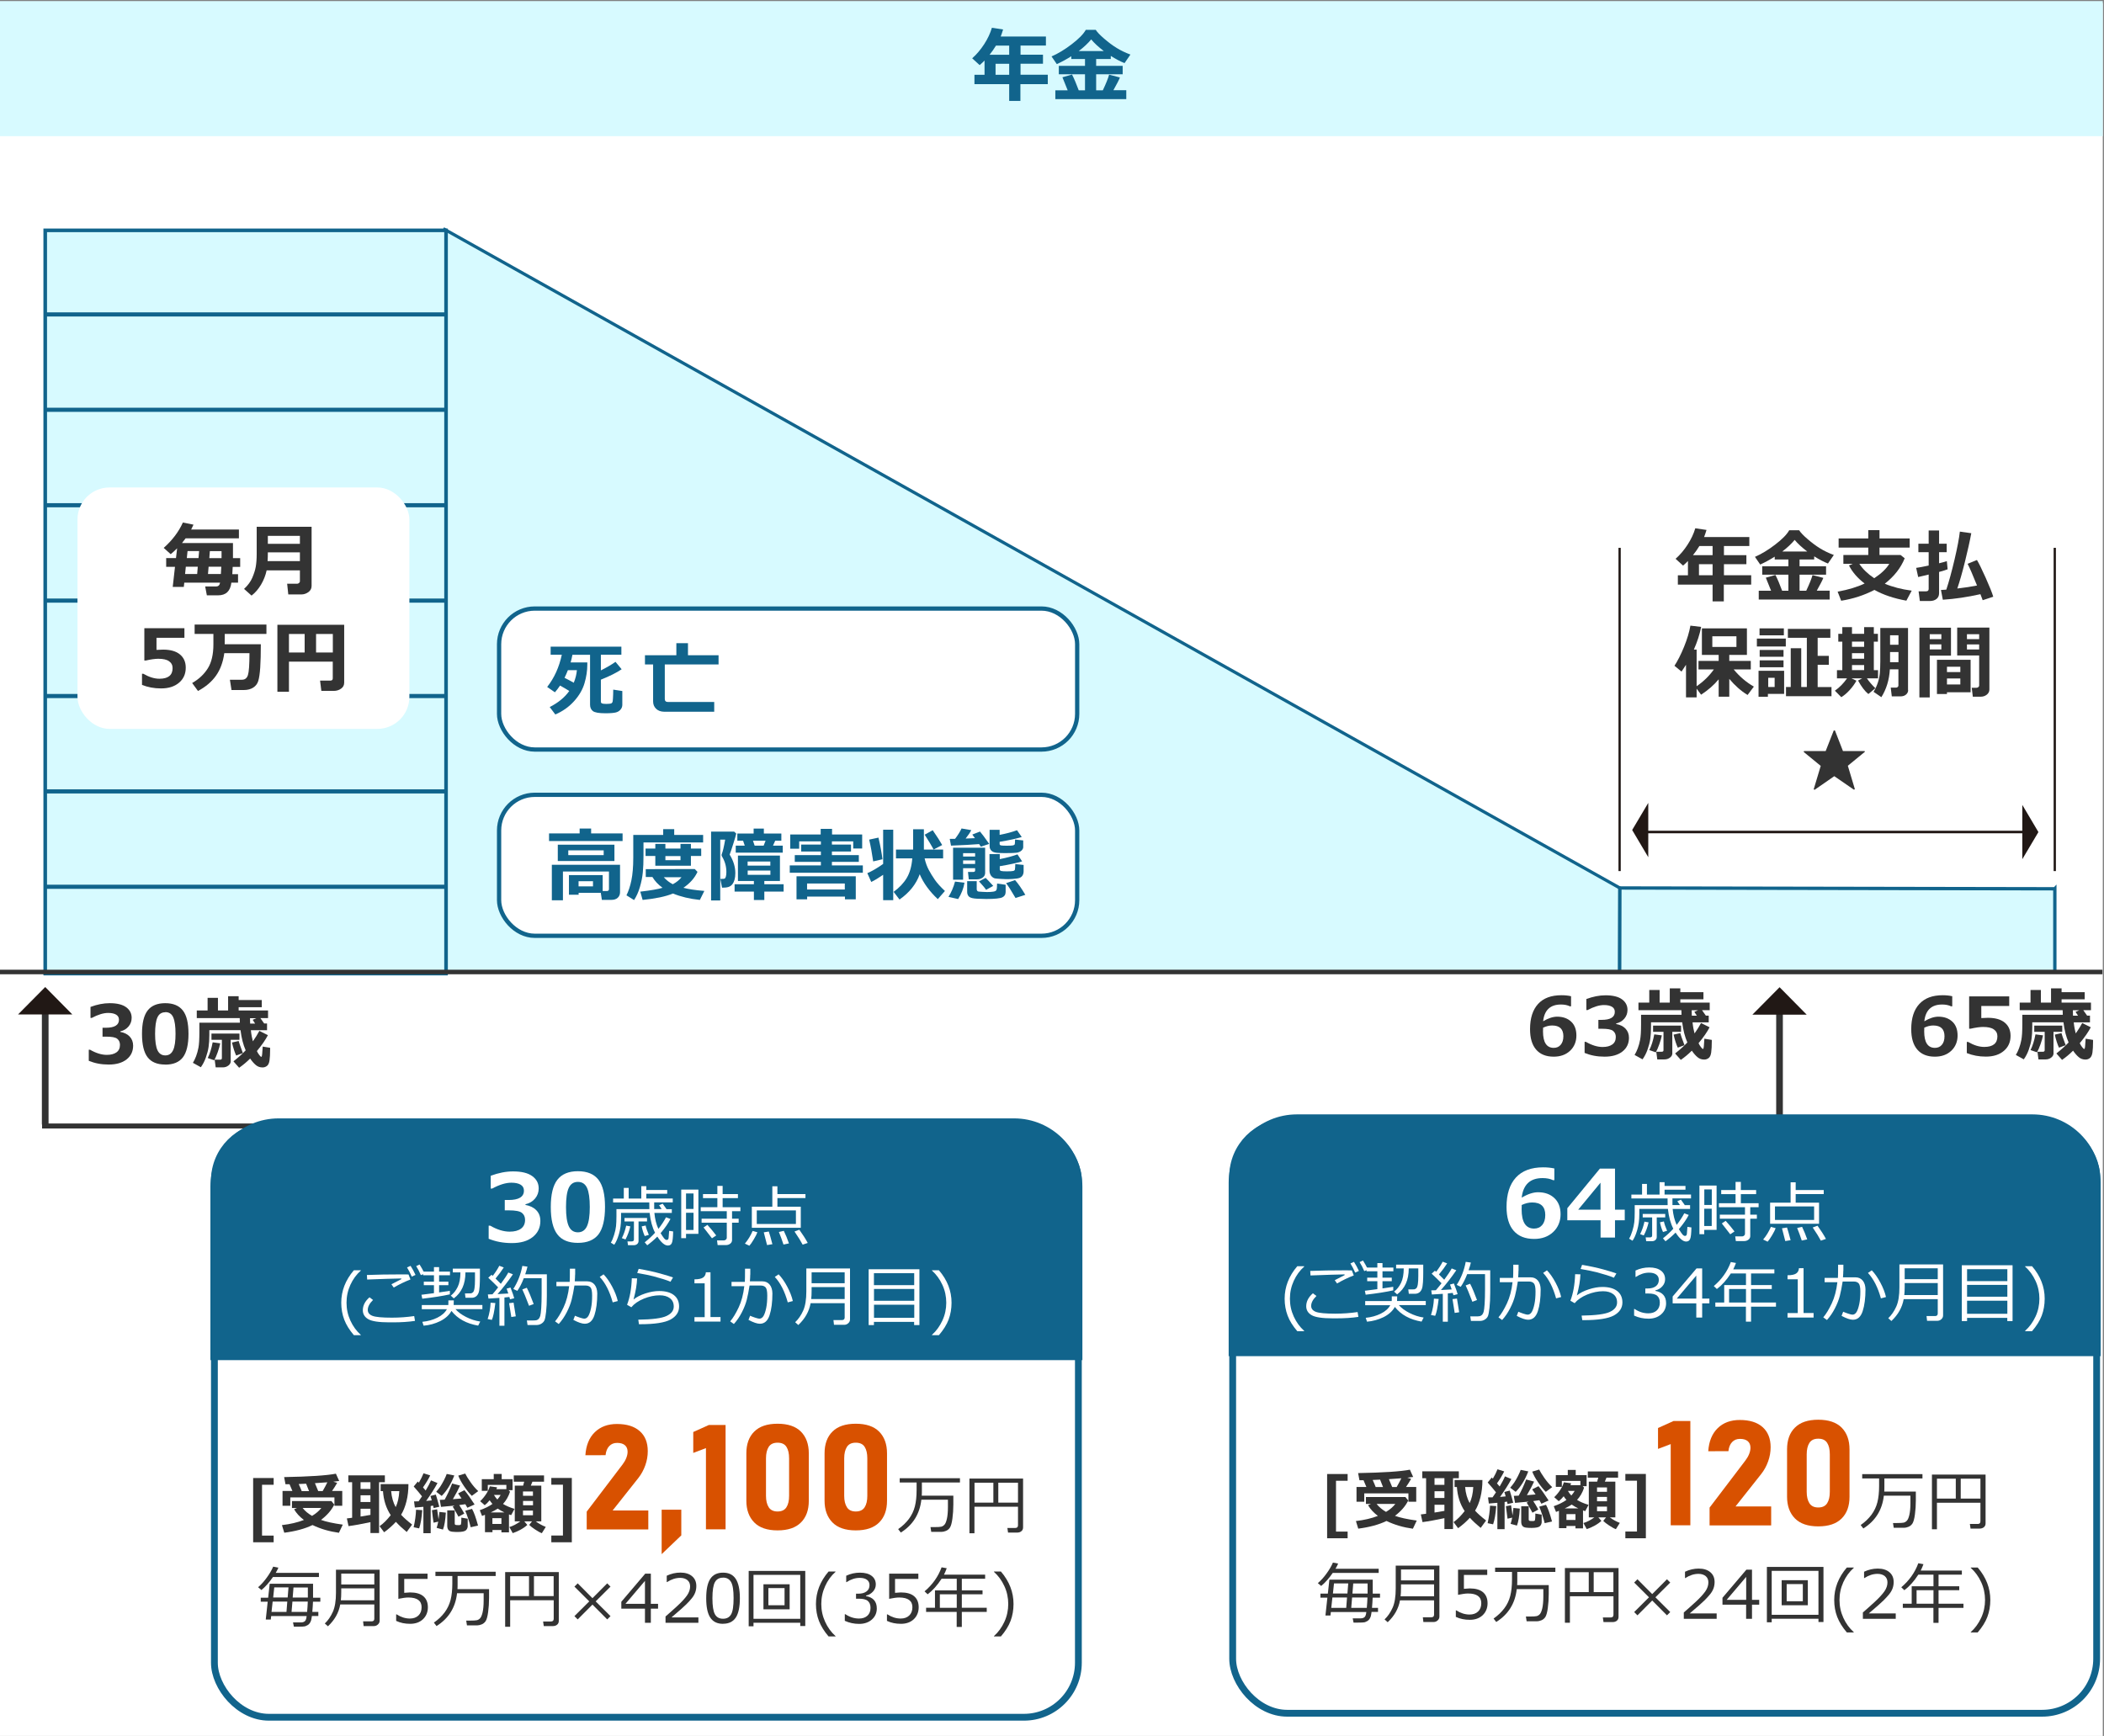 <?xml version="1.0" encoding="UTF-8"?>
<svg id="ol後" xmlns="http://www.w3.org/2000/svg" width="315" height="259.93" viewBox="0 0 315 259.93">
  <rect x="0" y="0" width="315" height="259.93" fill="#808080" stroke="none"/>
  <defs>
    <style>
      .cls-1 {
        fill: #d85100;
      }

      .cls-2, .cls-3, .cls-4 {
        fill: #fff;
      }

      .cls-5 {
        stroke-width: .54px;
      }

      .cls-5, .cls-6, .cls-3, .cls-7, .cls-8, .cls-4, .cls-9, .cls-10, .cls-11, .cls-12, .cls-13 {
        stroke-miterlimit: 10;
      }

      .cls-5, .cls-3, .cls-8, .cls-4, .cls-9, .cls-10, .cls-13 {
        stroke: #11648c;
      }

      .cls-5, .cls-14, .cls-9, .cls-13 {
        fill: #d7faff;
      }

      .cls-15 {
        stroke-linecap: round;
        stroke-linejoin: round;
      }

      .cls-15, .cls-6, .cls-7, .cls-8, .cls-11, .cls-12 {
        fill: none;
      }

      .cls-15, .cls-11, .cls-12 {
        stroke: #333;
      }

      .cls-16 {
        isolation: isolate;
      }

      .cls-6 {
        stroke-width: .34px;
      }

      .cls-6, .cls-7 {
        stroke: #211815;
      }

      .cls-3 {
        stroke-width: 1.02px;
      }

      .cls-17 {
        fill: #211815;
      }

      .cls-18, .cls-10 {
        fill: #11648c;
      }

      .cls-19 {
        fill: #333;
      }

      .cls-7 {
        stroke-width: .38px;
      }

      .cls-8 {
        stroke-width: .62px;
      }

      .cls-4 {
        stroke-width: .64px;
      }

      .cls-9 {
        stroke-width: .47px;
      }

      .cls-10 {
        stroke-width: 1.2px;
      }

      .cls-11 {
        stroke-width: .68px;
      }

      .cls-12 {
        stroke-width: .75px;
      }

      .cls-13 {
        stroke-width: .5px;
      }
    </style>
  </defs>
  <rect class="cls-2" x="-.18" y=".45" width="315" height="259.93"/>
  <g>
    <rect class="cls-14" x="-.18" y=".16" width="315" height="20.23"/>
    <g class="cls-16">
      <path class="cls-18" d="M156.85,12.6h-4.08v2.51h-1.68v-2.51h-5.2v-1.4h1.51v-2.14c-.23.24-.47.47-.73.69l-1.12-1.02c.67-.59,1.27-1.3,1.8-2.12s.91-1.63,1.15-2.45l1.68.25c-.12.4-.24.75-.36,1.06h6.77v1.35h-3.8v1.37h3.36v1.35h-3.36v1.65h4.08v1.4ZM149.11,6.83c-.29.48-.61.94-.96,1.37h2.94v-1.37h-1.98ZM149.05,11.2h2.04v-1.65h-2.04v1.65Z"/>
      <path class="cls-18" d="M159.85,13.53c-.32-.8-.58-1.46-.79-1.96l1.44-.41c.33.65.66,1.44,1,2.36h.94v-2.4h-3.92v-1.26h3.92v-1.02h-2.05v-.42c-.71.45-1.43.84-2.17,1.18l-.79-1.15c.95-.41,1.95-1.01,3.01-1.82s1.76-1.52,2.12-2.16h1.49c.2.32.61.76,1.25,1.31s1.26,1.02,1.88,1.4,1.3.71,2.06.99l-.88,1.28c-.64-.25-1.33-.62-2.06-1.08v.47h-2.19v1.02h3.97v1.26h-3.97v2.4h1c.48-1.01.79-1.79.94-2.34l1.62.42c-.14.36-.47,1-.98,1.91h1.93v1.33h-10.62v-1.32h1.85ZM161.51,7.64h3.74c-.8-.61-1.43-1.19-1.88-1.74-.49.59-1.11,1.17-1.86,1.74Z"/>
    </g>
  </g>
  <g>
    <path class="cls-9" d="M66.05,145.53h176.43l.03-12.57L66.37,34.24"/>
    <path class="cls-13" d="M307.63,133.08l-65.11-.12-.03,12.57h65.15v-12.46Z"/>
  </g>
  <g class="cls-16">
    <path class="cls-19" d="M262.16,87.54h-4.08v2.51h-1.68v-2.51h-5.2v-1.4h1.51v-2.14c-.23.24-.47.47-.73.69l-1.12-1.02c.67-.59,1.27-1.3,1.8-2.12s.91-1.63,1.15-2.45l1.68.25c-.12.4-.24.75-.36,1.06h6.77v1.35h-3.8v1.37h3.36v1.35h-3.36v1.65h4.08v1.4ZM254.42,81.76c-.29.48-.61.94-.96,1.37h2.94v-1.37h-1.98ZM254.36,86.13h2.04v-1.65h-2.04v1.65Z"/>
    <path class="cls-19" d="M265.16,88.46c-.32-.8-.58-1.46-.79-1.96l1.44-.41c.33.65.66,1.44,1,2.36h.94v-2.4h-3.92v-1.26h3.92v-1.02h-2.05v-.42c-.71.45-1.43.84-2.17,1.18l-.79-1.15c.95-.41,1.95-1.01,3.01-1.82s1.76-1.52,2.12-2.16h1.49c.2.32.61.76,1.25,1.31s1.26,1.02,1.88,1.4,1.3.71,2.06.99l-.88,1.28c-.64-.25-1.33-.62-2.06-1.08v.47h-2.19v1.02h3.97v1.26h-3.97v2.4h1c.48-1.01.79-1.79.94-2.34l1.62.42c-.14.36-.47,1-.98,1.91h1.93v1.33h-10.62v-1.32h1.85ZM266.83,82.58h3.74c-.8-.61-1.43-1.19-1.88-1.74-.49.59-1.11,1.17-1.86,1.74Z"/>
    <path class="cls-19" d="M285.16,83.6c-.59,1.45-1.58,2.71-2.98,3.8,1.16.49,2.51.84,4.03,1.04l-.8,1.5c-1.87-.34-3.46-.87-4.78-1.61-1.54.8-3.2,1.34-4.98,1.62l-.53-1.36c1.61-.29,2.95-.7,4.04-1.22-1.05-.8-1.83-1.7-2.34-2.7l.57-.25h-1.41v-1.32h3.73v-1.11h-4.44v-1.37h4.44v-1.24h1.68v1.24h4.52v1.37h-4.52v1.11h3.15l.63.5ZM280.6,86.58c1.07-.71,1.82-1.43,2.25-2.15h-4.48c.53.79,1.27,1.51,2.23,2.15Z"/>
    <path class="cls-19" d="M291.59,85.24c-.26.11-.69.24-1.28.4v3.17c0,.38-.13.67-.38.87s-.58.31-.99.31h-1.51l-.19-1.45h1.11c.27,0,.4-.12.4-.35v-2.16l-1.57.37-.3-1.37c.35-.04.97-.16,1.87-.35v-2h-1.54v-1.27h1.54v-1.98h1.56v1.98h1.14v1.27h-1.14v1.66c.56-.14.95-.24,1.16-.32l.12,1.21ZM296.49,88.97c-1.92.43-3.79.71-5.62.83l-.28-1.46c.19,0,.45-.03.8-.05.41-1.23.82-2.74,1.24-4.53s.68-3.17.79-4.16l1.71.24c-.22,1.2-.54,2.62-.94,4.24s-.79,2.97-1.15,4.04c1.13-.13,2.12-.28,2.95-.45-.66-1.64-1.13-2.72-1.41-3.25l1.4-.57c.29.48.73,1.37,1.31,2.67s.96,2.24,1.13,2.83l-1.58.52c-.05-.16-.17-.46-.34-.9Z"/>
    <path class="cls-19" d="M254.01,104.42h-1.59v-4.88c-.16.25-.38.59-.67,1.02l-1.06-.87c.48-.73.96-1.67,1.43-2.82s.79-2.22.96-3.19l1.61.19c-.21,1.09-.58,2.22-1.09,3.39h.41v5.49c1.02-.69,1.88-1.53,2.58-2.51h-2.3v-1.28h3.02v-.9h-2.51v-3.97h6.74v3.97h-2.64v.9h3.22v1.28h-2.56c.87,1.05,1.87,1.91,3.02,2.57l-.94,1.25c-.98-.59-1.89-1.4-2.74-2.41v2.67h-1.59v-2.6c-.69.84-1.57,1.61-2.63,2.3l-.67-.9v1.3ZM259.97,96.87v-1.6h-3.61v1.6h3.61Z"/>
    <path class="cls-19" d="M267.36,96.8h-4.33v-1.18h4.33v1.18ZM267.11,103.9h-2.43v.43h-1.4v-3.89h3.83v3.46ZM267.07,95.13h-3.64v-1.04h3.64v1.04ZM267.02,98.34h-3.57v-1.02h3.57v1.02ZM267.02,99.91h-3.57v-1.03h3.57v1.03ZM265.69,102.87v-1.38h-.96v1.38h.96ZM274.2,104.24h-6.81v-1.37h.71v-5.81h1.57v5.81h.84v-7.37h-2.84v-1.34h6.36v1.34h-1.9v2.7h1.67v1.34h-1.67v3.33h2.07v1.37Z"/>
    <path class="cls-19" d="M277.94,101.92c-.27.49-.61.96-1.03,1.42s-.83.8-1.24,1.05l-.96-.97c.7-.49,1.3-1.1,1.82-1.85h-1.51v-1.22h.8v-4.27h-.6v-1.18h.6v-1h1.45v1h1.82v-1h1.45v1h.61v1.18h-.61v4.27h.63v1.22h-1.67c.36.52.78,1.01,1.27,1.48l-1.05.87c-.52-.42-1.03-1.09-1.54-2.02l.62-.33h-1.61l.76.36ZM277.27,96.07v.78h1.82v-.78h-1.82ZM277.27,97.8v.83h1.82v-.83h-1.82ZM277.27,100.34h1.82v-.76h-1.82v.76ZM285.68,103.33c0,.27-.11.49-.32.67s-.48.27-.82.27h-1.31l-.16-1.31h.81c.08,0,.16-.03.23-.09s.11-.13.11-.21v-2.44h-1.28c-.09,1.58-.52,2.97-1.27,4.17l-1.17-.8c.27-.43.48-.89.64-1.37s.26-.96.3-1.42.07-1.05.07-1.75v-5.02h4.15v9.3ZM284.23,96.54v-1.42h-1.26v1.42h1.26ZM284.23,99.15v-1.52h-1.26v1.52h1.26Z"/>
    <path class="cls-19" d="M292.09,98.17h-3.18v6.26h-1.55v-10.44h4.73v4.18ZM290.65,95.7v-.74h-1.74v.74h1.74ZM290.65,97.24v-.76h-1.74v.76h1.74ZM291.49,103.66v.26h-1.5v-5.13h5.04v4.87h-3.54ZM293.49,100.63v-.8h-2v.8h2ZM291.49,102.49h2v-.9h-2v.9ZM297.84,103.25c0,.3-.13.56-.38.76s-.56.31-.92.31h-1.18l-.16-1.34h.73c.09,0,.18-.03.26-.1s.12-.14.12-.24v-4.49h-3.29v-4.18h4.82v9.26ZM294.48,95.7h1.83v-.74h-1.83v.74ZM296.31,96.49h-1.83v.76h1.83v-.76Z"/>
    <path class="cls-19" d="M279.2,112.57l-2.55,2.09,1.05,3.5-.13.09-2.95-2.03-2.96,2.05-.12-.09,1.05-3.5-2.55-2.09.05-.13h3.24l1.21-3.08h.18l1.2,3.08h3.24l.05.11Z"/>
  </g>
  <g>
    <path class="cls-17" d="M302.77,128.65l2.41-4.06-2.41-4.07v8.13Z"/>
    <path class="cls-7" d="M245.63,124.58h58.01"/>
    <path class="cls-17" d="M246.77,120.22l-2.41,4.06,2.41,4.07v-8.13Z"/>
  </g>
  <path class="cls-6" d="M242.48,82.03v48.4"/>
  <rect class="cls-5" x="6.77" y="34.49" width="60.01" height="111.29"/>
  <path class="cls-12" d="M6.3,168.6h46.62"/>
  <path class="cls-11" d="M-1.82,145.54h316.59"/>
  <g>
    <line class="cls-8" x1="66.65" y1="61.36" x2="6.89" y2="61.36"/>
    <line class="cls-8" x1="66.65" y1="75.65" x2="6.89" y2="75.65"/>
    <line class="cls-8" x1="66.65" y1="132.78" x2="6.89" y2="132.78"/>
    <line class="cls-8" x1="66.65" y1="89.93" x2="6.89" y2="89.93"/>
    <line class="cls-8" x1="66.65" y1="47.08" x2="6.89" y2="47.08"/>
    <line class="cls-8" x1="66.65" y1="104.22" x2="6.89" y2="104.22"/>
    <line class="cls-8" x1="66.65" y1="118.5" x2="6.89" y2="118.5"/>
  </g>
  <rect class="cls-2" x="11.6" y="72.99" width="49.69" height="36.15" rx="4.8" ry="4.8"/>
  <g class="cls-16">
    <path class="cls-19" d="M35.61,87.24h-.97c-.15,1.27-.81,1.9-1.98,1.9h-1.69l-.25-1.33h1.65c.32,0,.52-.19.58-.57h-5.36l-.07.64h-1.66l.34-3.01h-1.32v-1.31h1.47l.17-1.46c-.3.3-.62.6-.96.88l-1.05-.94c1.29-1.15,2.25-2.42,2.87-3.8l1.59.32c-.12.27-.24.52-.35.73h7.15v1.32h-7.98c-.17.23-.35.46-.54.7h7.63v2.26h1.08v1.31h-1.12c-.01.3-.03.66-.06,1.09h.86v1.28ZM27.72,85.95h1.8l.09-1.09h-1.79l-.11,1.09ZM29.81,82.51h-1.73l-.11,1.05h1.75l.09-1.05ZM31.14,85.95h1.93c.03-.36.05-.73.06-1.09h-1.9l-.09,1.09ZM33.17,83.56c0-.25,0-.47,0-.64s0-.31,0-.4h-1.75l-.08,1.05h1.83Z"/>
    <path class="cls-19" d="M46.65,87.74c0,.38-.16.69-.48.92s-.68.35-1.08.35h-1.93l-.17-1.61h1.54c.07,0,.16-.04.24-.11s.13-.15.13-.22v-1.67h-4.98c-.16.75-.44,1.47-.84,2.14s-.87,1.22-1.42,1.64l-1.12-1c.57-.53.98-1.08,1.23-1.67s.43-1.13.52-1.65.14-1.15.14-1.9v-4.08h8.22v8.85ZM44.9,84.02v-1.31h-4.8c0,.46-.01.9-.04,1.31h4.83ZM44.9,81.43v-1.19h-4.8v1.19h4.8Z"/>
    <path class="cls-19" d="M21.26,102.56v-1.68h.19c.86.5,1.66.75,2.42.75,1.31,0,1.97-.53,1.97-1.59,0-.45-.18-.79-.54-1.04s-.9-.36-1.61-.36c-.48,0-1.1.09-1.86.26h-.22v-4.84h6v1.44h-4.18v1.81c.45-.03.78-.04.99-.04,1.1,0,1.94.24,2.52.72s.87,1.14.87,1.98c0,.93-.33,1.68-1,2.25s-1.56.86-2.7.86c-1.04,0-1.99-.18-2.85-.53Z"/>
    <path class="cls-19" d="M33.65,94.92c0,.68,0,1.19-.01,1.55h5.41c0,1.41-.03,2.58-.09,3.48s-.16,1.57-.29,2-.38.76-.75,1-.84.37-1.41.37h-1.85l-.24-1.54h1.8c.45,0,.75-.23.9-.7s.23-1.56.23-3.28h-3.77c-.18,1.32-.59,2.45-1.24,3.37s-1.55,1.68-2.7,2.29l-.87-1.19c1-.57,1.78-1.3,2.34-2.19s.84-2.09.84-3.59c0-.11,0-.23,0-.35v-1.22h-2.81v-1.4h10.75v1.4h-6.25Z"/>
    <path class="cls-19" d="M49.82,99.07h-6.56v4.51h-1.73v-10.03h10v8.67c0,.37-.15.67-.46.89s-.67.34-1.1.34h-1.86l-.19-1.54h1.52c.25,0,.38-.11.38-.32v-2.52ZM43.26,97.7h2.35v-2.77h-2.35v2.77ZM47.32,97.7h2.51v-2.77h-2.51v2.77Z"/>
  </g>
  <g class="cls-16">
    <path class="cls-19" d="M13.29,158.84v-1.66h.19c.89.51,1.73.77,2.51.77.62,0,1.1-.13,1.45-.38s.52-.63.52-1.12c0-.39-.14-.69-.41-.91s-.83-.32-1.68-.32h-.52v-1.33h.49c1.31,0,1.97-.4,1.97-1.2,0-.34-.14-.59-.42-.76s-.68-.26-1.2-.26c-.7,0-1.52.25-2.46.75h-.18v-1.65c.99-.37,1.95-.56,2.87-.56,1.09,0,1.91.2,2.46.6s.83.93.83,1.59c0,.49-.15.92-.46,1.29s-.72.62-1.24.74v.08c.59.11,1.06.33,1.4.69s.52.81.52,1.37c0,.86-.33,1.55-.98,2.06s-1.54.77-2.67.77-2.08-.19-2.99-.56Z"/>
    <path class="cls-19" d="M24.74,159.4c-1.2,0-2.08-.36-2.64-1.09s-.84-1.9-.84-3.51.28-2.76.84-3.49,1.44-1.1,2.64-1.1,2.07.37,2.64,1.1.84,1.9.84,3.49-.28,2.79-.84,3.52-1.44,1.09-2.64,1.09ZM24.74,151.57c-.55,0-.94.26-1.17.77s-.35,1.33-.35,2.46.12,1.95.36,2.46.63.77,1.17.77.92-.26,1.17-.79.36-1.34.36-2.46-.12-1.94-.35-2.46-.63-.77-1.17-.77Z"/>
    <path class="cls-19" d="M39.98,154.26h-2.42c.07.68.18,1.23.3,1.66.38-.54.71-1.06.97-1.56l1.28.64c-.35.68-.9,1.48-1.65,2.38.09.2.21.4.35.58s.24.28.3.28c.04,0,.07-.02.08-.06s.04-.15.06-.35.05-.57.08-1.12l1.11.18v.21c0,.7-.03,1.25-.09,1.67s-.19.7-.4.85-.43.22-.66.21c-.37,0-.69-.11-.97-.34s-.57-.55-.87-.99c-.52.52-1.07.98-1.65,1.38l-.85-.96c.79-.63,1.4-1.18,1.83-1.65-.37-.84-.63-1.85-.77-3.02h-4.67v.69c0,.7-.04,1.3-.11,1.8s-.21,1.03-.41,1.6-.46,1.05-.75,1.46l-1.19-.66c.18-.29.34-.63.48-1s.26-.8.35-1.27.14-1.23.14-2.28v-1.46h6.06c-.01-.23-.02-.46-.02-.69h-6.43v-1.14h1.62v-1.89h1.55v1.89h1.52v-2.13h1.58v.57h3.46v1.07h-3.46v.49h4.4v1.14h-1.15l.57.81h.43v1ZM32.97,156.23c-.07.37-.2.82-.38,1.33s-.36.92-.52,1.2l-.97-.34c.32-.63.56-1.41.74-2.35l1.13.15ZM34.55,158.87c0,.28-.12.5-.36.68s-.51.27-.81.27h-1.09l-.15-1.15h.82c.18,0,.26-.08.26-.23v-2.75h-1.56v-.93h4.19v.93h-1.31v3.18ZM36.36,157.68l-1,.37c-.23-.49-.44-1.14-.63-1.95l1-.23c.04.19.25.79.63,1.8ZM37.45,153.27h.75l-.37-.57.55-.24h-.95l.02.81Z"/>
  </g>
  <g class="cls-16">
    <path class="cls-19" d="M235.21,149.17v1.51h-.17c-.37-.18-.82-.27-1.34-.27-1.6,0-2.49.84-2.67,2.51.77-.46,1.47-.69,2.1-.69.86,0,1.56.25,2.09.74s.79,1.19.79,2.09-.32,1.69-.95,2.28-1.45.88-2.45.88c-1.14,0-2.02-.35-2.63-1.06s-.91-1.72-.91-3.06c0-1.64.4-2.89,1.2-3.77s1.97-1.31,3.5-1.31c.54,0,1.02.05,1.44.15ZM231.02,153.88v.24c0,.13-.01.23-.01.31,0,1.65.54,2.47,1.61,2.47.43,0,.78-.15,1.04-.46s.4-.73.4-1.28c0-1.07-.56-1.61-1.68-1.61-.44,0-.89.11-1.35.33Z"/>
    <path class="cls-19" d="M237.24,157.66v-1.66h.19c.89.51,1.73.77,2.51.77.62,0,1.1-.13,1.45-.38s.52-.63.52-1.12c0-.39-.14-.69-.41-.91s-.83-.32-1.68-.32h-.52v-1.33h.49c1.31,0,1.97-.4,1.97-1.2,0-.34-.14-.59-.42-.76s-.68-.26-1.2-.26c-.7,0-1.52.25-2.46.75h-.18v-1.65c.99-.37,1.95-.56,2.87-.56,1.09,0,1.91.2,2.46.6s.83.93.83,1.59c0,.49-.15.92-.46,1.29s-.72.62-1.24.74v.08c.59.11,1.06.33,1.4.69s.52.81.52,1.37c0,.86-.33,1.55-.98,2.06s-1.54.77-2.67.77-2.08-.19-2.99-.56Z"/>
    <path class="cls-19" d="M255.82,153.08h-2.42c.07.68.18,1.23.3,1.66.38-.54.71-1.06.97-1.56l1.28.64c-.35.68-.9,1.48-1.65,2.38.09.2.21.4.35.58s.24.28.3.28c.04,0,.07-.02.08-.06s.04-.15.06-.35.05-.57.08-1.12l1.11.18v.21c0,.7-.03,1.25-.09,1.67s-.19.7-.4.85-.43.22-.66.21c-.37,0-.69-.11-.97-.34s-.57-.55-.87-.99c-.52.52-1.07.98-1.65,1.38l-.85-.96c.79-.63,1.4-1.18,1.83-1.65-.37-.84-.63-1.85-.77-3.02h-4.67v.69c0,.7-.04,1.3-.11,1.8s-.21,1.03-.41,1.6-.46,1.05-.75,1.46l-1.19-.66c.18-.29.34-.63.48-1s.26-.8.35-1.27.14-1.23.14-2.28v-1.46h6.06c-.01-.23-.02-.46-.02-.69h-6.43v-1.14h1.62v-1.89h1.55v1.89h1.52v-2.13h1.58v.57h3.46v1.07h-3.46v.49h4.4v1.14h-1.15l.57.81h.43v1ZM248.8,155.04c-.07.37-.2.82-.38,1.33s-.36.92-.52,1.2l-.97-.34c.32-.63.56-1.41.74-2.35l1.13.15ZM250.38,157.68c0,.28-.12.5-.36.68s-.51.27-.81.27h-1.09l-.15-1.15h.82c.18,0,.26-.08.26-.23v-2.75h-1.56v-.93h4.19v.93h-1.31v3.18ZM252.19,156.5l-1,.37c-.23-.49-.44-1.14-.63-1.95l1-.23c.04.19.25.79.63,1.8ZM253.29,152.08h.75l-.37-.57.55-.24h-.95l.02.81Z"/>
  </g>
  <g class="cls-16">
    <path class="cls-19" d="M292.28,149.17v1.51h-.17c-.37-.18-.82-.27-1.34-.27-1.6,0-2.49.84-2.67,2.51.77-.46,1.47-.69,2.1-.69.86,0,1.56.25,2.09.74s.79,1.19.79,2.09-.32,1.69-.95,2.28-1.45.88-2.45.88c-1.14,0-2.02-.35-2.63-1.06s-.91-1.72-.91-3.06c0-1.64.4-2.89,1.21-3.77s1.97-1.31,3.49-1.31c.54,0,1.02.05,1.44.15ZM288.09,153.88v.24c0,.13-.01.23-.01.31,0,1.65.54,2.47,1.61,2.47.43,0,.78-.15,1.04-.46s.39-.73.39-1.28c0-1.07-.56-1.61-1.68-1.61-.44,0-.89.11-1.35.33Z"/>
    <path class="cls-19" d="M294.46,157.69v-1.68h.19c.86.5,1.66.75,2.42.75,1.31,0,1.97-.53,1.97-1.59,0-.45-.18-.79-.54-1.04s-.9-.36-1.61-.36c-.48,0-1.1.09-1.86.26h-.22v-4.84h6v1.44h-4.18v1.81c.45-.03.78-.04.99-.04,1.1,0,1.94.24,2.52.72s.87,1.14.87,1.98c0,.93-.33,1.68-1,2.25s-1.56.86-2.7.86c-1.04,0-1.99-.18-2.85-.53Z"/>
    <path class="cls-19" d="M312.89,153.08h-2.42c.07.68.18,1.23.3,1.66.38-.54.71-1.06.97-1.56l1.28.64c-.35.68-.9,1.48-1.65,2.38.09.2.21.4.35.58s.24.28.3.28c.04,0,.07-.02.09-.06s.04-.15.06-.35.05-.57.08-1.12l1.11.18v.21c0,.7-.03,1.25-.09,1.67s-.2.7-.4.85-.43.22-.66.21c-.37,0-.69-.11-.97-.34s-.57-.55-.87-.99c-.52.52-1.07.98-1.65,1.38l-.85-.96c.79-.63,1.4-1.18,1.83-1.65-.37-.84-.63-1.85-.77-3.02h-4.67v.69c0,.7-.04,1.3-.11,1.8s-.21,1.03-.41,1.6-.46,1.05-.75,1.46l-1.19-.66c.18-.29.34-.63.48-1s.26-.8.35-1.27.14-1.23.14-2.28v-1.46h6.06c-.01-.23-.02-.46-.02-.69h-6.43v-1.14h1.62v-1.89h1.55v1.89h1.52v-2.13h1.58v.57h3.46v1.07h-3.46v.49h4.4v1.14h-1.15l.57.81h.43v1ZM305.87,155.04c-.07.37-.2.82-.38,1.33s-.36.92-.52,1.2l-.97-.34c.32-.63.56-1.41.74-2.35l1.13.15ZM307.45,157.68c0,.28-.12.5-.36.68s-.51.27-.81.27h-1.09l-.15-1.15h.82c.18,0,.26-.08.26-.23v-2.75h-1.56v-.93h4.19v.93h-1.31v3.18ZM309.26,156.5l-1,.37c-.23-.49-.44-1.14-.63-1.95l1-.23c.04.19.25.79.63,1.8ZM310.36,152.08h.75l-.37-.57.55-.24h-.95l.02.81Z"/>
  </g>
  <g>
    <line class="cls-15" x1="6.77" y1="168.28" x2="6.77" y2="150.15"/>
    <path class="cls-17" d="M10.83,151.9l-4.06-4.11-4.07,4.11h8.13Z"/>
  </g>
  <g>
    <line class="cls-15" x1="266.42" y1="178.32" x2="266.42" y2="150.74"/>
    <path class="cls-17" d="M270.49,151.93l-4.06-4.11-4.07,4.11h8.13Z"/>
  </g>
  <path class="cls-6" d="M307.63,82.03v48.4"/>
  <g>
    <g>
      <rect class="cls-4" x="74.72" y="91.12" width="86.55" height="21.11" rx="5.34" ry="5.34"/>
      <g class="cls-16">
        <path class="cls-18" d="M87.93,99.18c0,.12,0,.23,0,.34,0,.9-.14,1.83-.42,2.78s-.8,1.85-1.57,2.7-1.7,1.51-2.8,1.98l-.84-1.11c1.29-.66,2.26-1.46,2.93-2.41-.4-.25-.86-.52-1.38-.81-.25.38-.51.71-.77,1.01l-1.16-.8c1.07-1.36,1.79-2.96,2.19-4.82h-1.67v-1.21h10.59v1.21h-3.07v2.34c.88-.44,1.61-.87,2.19-1.28l.92,1.11c-.73.5-1.76,1.02-3.11,1.56v3.28c0,.13.05.22.15.27s.32.08.65.08c.12,0,.27,0,.45-.02s.3-.04.35-.08.09-.09.13-.15.06-.26.08-.61.04-.78.04-1.28l1.36.21v2.05c0,.27-.08.5-.25.71s-.4.36-.69.44-.82.13-1.58.13c-.98,0-1.61-.11-1.89-.33s-.42-.54-.42-.96v-7.47h-2.64c-.07.39-.16.77-.27,1.15h2.51ZM85.9,102.23c.25-.6.41-1.23.47-1.88h-1.35c-.16.4-.32.78-.5,1.14.46.23.92.48,1.38.74Z"/>
        <path class="cls-18" d="M106.93,106.57h-7.51c-.49-.01-.89-.15-1.19-.44s-.45-.65-.45-1.1v-5.54h-1.22v-1.38h4.7v-1.8h1.74v1.8h4.58v1.38h-8.05v5.17c0,.3.16.45.47.45h6.93v1.45Z"/>
      </g>
    </g>
    <g>
      <rect class="cls-4" x="74.72" y="119.01" width="86.55" height="21.11" rx="5.34" ry="5.34"/>
      <g class="cls-16">
        <path class="cls-18" d="M93.2,125.93h-11v-1.14h4.58v-.73h1.72v.73h4.71v1.14ZM89.93,133.69h-3.3s0,.28,0,.28h-1.45v-2.94h5.05v2.39h.61c.22,0,.33-.1.33-.29v-2.64h-6.89v4.31h-1.66v-5.31h10.21v4.1c0,.35-.12.63-.35.84s-.54.31-.91.31h-1.46l-.16-1.04ZM91.99,128.92h-8.48v-2.44h8.48v2.44ZM90.38,128.04v-.71h-5.3v.71h5.3ZM88.78,132.72v-.77h-2.16v.77h2.16Z"/>
        <path class="cls-18" d="M105.26,126.14h-8.92v1.97c0,.96-.03,1.79-.1,2.5s-.21,1.45-.44,2.22-.52,1.41-.87,1.94l-1.14-.71c.31-.62.56-1.38.74-2.25s.28-2.01.28-3.41v-3.38h4.48v-.87h1.65v.87h4.33v1.11ZM104.42,130.56c-.43.92-1.13,1.71-2.1,2.37.71.2,1.76.36,3.13.47l-.67,1.35c-1.52-.16-2.86-.48-4.02-.96-1.11.45-2.62.77-4.55.96l-.35-1.24c1.61-.19,2.71-.38,3.33-.58-.66-.48-1.16-1.02-1.51-1.61h-1v-1.18l7.33-.02.41.42ZM103.44,129.63h-5.33v-1.46h-1.46v-1.11h1.46v-.7h1.51v.7h2.26v-.7h1.56v.7h1.54v1.11h-1.54v1.46ZM100.73,132.4c.56-.3.99-.65,1.3-1.05h-2.65c.37.42.82.78,1.35,1.05ZM99.62,128.18v.62h2.26v-.62h-2.26Z"/>
        <path class="cls-18" d="M110.23,124.81c-.06.27-.21.8-.46,1.58s-.42,1.31-.53,1.57c.57.92.85,1.85.85,2.77,0,.39-.04.72-.12,1s-.2.52-.35.7-.34.31-.56.38-.54.11-.96.11l-.25-1.32h.22c.2,0,.34-.01.41-.04s.14-.12.19-.29.08-.4.08-.69c0-.83-.21-1.6-.64-2.31-.05-.07-.08-.15-.08-.23,0-.06.01-.12.04-.19.14-.32.31-1.03.5-2.13h-.74v9.11h-1.37v-10.31h3.45l.32.3ZM114.43,134.76h-1.56v-1.26h-2.89v-1.1h2.89v-.49h-2.39v-3.8h6.29v3.8h-2.34v.49h2.89v1.1h-2.89v1.26ZM111.5,126.62l-.25-.74h-.86v-1.07h2.44v-.74h1.53v.74h2.62v1.07h-.92l-.33.74h1.46v1.05h-7.04v-1.05h1.33ZM111.93,129.61h3.4v-.61h-3.4v.61ZM115.34,130.35h-3.4v.64h3.4v-.64ZM112.73,125.88l.25.74h1.35l.29-.74h-1.88Z"/>
        <path class="cls-18" d="M129.19,130.68h-10.95v-1.1h4.66v-.53h-3.91v-1.01h3.91v-.54h-2.95v-1.04h2.95v-.48h-3.25v1.1h-1.34v-2.13h4.56v-.84h1.7v.84h4.51v2.1h-1.34v-1.07h-3.19v.48h2.86v1.04h-2.86v.54h4.03v1.01h-4.03v.53h4.63v1.1ZM126.49,134.25h-5.65v.41h-1.59v-3.45h8.87v3.45h-1.62v-.41ZM120.83,133.19h5.65v-.9h-5.65v.9Z"/>
        <path class="cls-18" d="M132.23,130.98c-.68.47-1.28.83-1.79,1.08l-.59-1.32c.65-.27,1.44-.72,2.37-1.38v-5.12h1.51v10.55h-1.51v-3.82ZM132.12,128.66l-1.39.32c-.18-1.24-.38-2.33-.6-3.26l1.39-.3c.28,1.2.48,2.28.6,3.24ZM137.7,130.89c-.53,1.49-1.54,2.76-3.03,3.8l-.88-1.15c.86-.63,1.52-1.33,1.97-2.09s.73-1.73.82-2.92h-2.44v-1.32h2.57v-3.04h1.61v3.04h2.88v1.32h-2.77c.14.64.35,1.21.62,1.72s.58,1.01.92,1.5.84,1.04,1.5,1.66l-1.07,1.22c-1.26-1.18-2.16-2.43-2.71-3.74ZM141.06,126.53l-1.28.67c-.32-.58-.76-1.32-1.34-2.22l1.2-.67c.66.95,1.13,1.69,1.42,2.22Z"/>
        <path class="cls-18" d="M144.4,132.16c-.14.86-.46,1.68-.95,2.46l-1.45-.33c.42-.66.75-1.42.98-2.29l1.42.17ZM145.41,124.31c-.17.34-.45.76-.84,1.25l1.39-.06c-.17-.23-.3-.42-.39-.54l1.15-.45c.23.25.69.87,1.38,1.85l-1.25.42c-.07-.11-.15-.24-.26-.39-1.01.08-2.41.16-4.21.23l-.19-1.01c.14,0,.4,0,.8-.01.42-.55.74-1.06.97-1.55l1.45.25ZM145.99,130h-1.8v1.72h-1.5v-4.79h4.8v3.78c0,.28-.12.51-.36.69s-.54.27-.91.27h-1.18l-.12-1.11h.78c.19,0,.29-.07.29-.22v-.35ZM145.99,128.25v-.5h-1.8v.5h1.8ZM144.19,129.36h1.8v-.53h-1.8v.53ZM150.55,133.62c0,.33-.16.58-.48.74s-1.12.25-2.41.25c-.26,0-.71-.01-1.34-.04s-1.04-.13-1.23-.3-.29-.42-.29-.71v-1.62h1.43v1.2c0,.11.03.19.08.25s.12.1.21.11.27.02.56.04.52.03.7.03c.38,0,.69-.02.93-.06s.39-.11.46-.23.11-.45.11-.98l1.28.18v1.15ZM148.7,132.65l-1.07.59c-.17-.27-.52-.69-1.06-1.27l1-.52c.28.28.66.68,1.13,1.2ZM153.25,130.47c0,.25-.06.46-.17.63s-.27.29-.47.36-.54.12-1.02.15-.78.03-.92.03c-.13,0-.42-.01-.88-.04s-.75-.05-.86-.08-.24-.09-.37-.2-.23-.23-.3-.39-.12-.33-.12-.52v-2.53h1.54v.76c1.06-.21,1.95-.45,2.65-.71l.7,1.05c-.8.24-1.92.48-3.35.72v.49c0,.12.08.19.24.23s.45.05.86.05c.46,0,.77-.02.92-.06s.24-.12.25-.22c.03-.22.05-.49.05-.81l1.25.13v.96ZM153.2,126.77c0,.25-.1.45-.29.61s-.43.26-.7.3-.84.06-1.7.06c-.39,0-.79-.01-1.19-.04s-.7-.13-.88-.31-.28-.4-.28-.67v-2.47h1.5v.76c1.02-.2,1.89-.43,2.6-.7l.71,1.02c-.83.25-1.94.49-3.31.72v.33c0,.11.07.18.22.21s.44.04.89.04c.49,0,.79-.02.9-.05s.19-.07.23-.12.07-.3.07-.75l1.22.13v.94ZM153.5,133.99l-1.46.47c-.66-1.14-1.14-1.88-1.42-2.22l1.35-.46c.43.48.95,1.21,1.54,2.21Z"/>
      </g>
    </g>
  </g>
  <g>
    <g>
      <rect class="cls-3" x="184.55" y="168" width="129.35" height="88.53" rx="8.16" ry="8.16"/>
      <path class="cls-10" d="M194.17,167.46h110.11c5.31,0,9.62,4.31,9.62,9.62v25.38h-129.35v-25.38c0-5.31,4.31-9.62,9.62-9.62Z"/>
    </g>
    <g class="cls-16">
      <path class="cls-2" d="M232.71,174.95v1.76h-.2c-.43-.21-.96-.31-1.57-.31-1.86,0-2.9.98-3.12,2.93.9-.54,1.72-.81,2.45-.81,1.01,0,1.82.29,2.44.87.62.58.93,1.39.93,2.43s-.37,1.97-1.11,2.66c-.74.69-1.69,1.03-2.85,1.03-1.34,0-2.36-.41-3.07-1.23-.71-.82-1.06-2.01-1.06-3.56,0-1.91.47-3.38,1.4-4.4s2.3-1.53,4.08-1.53c.63,0,1.19.06,1.68.17ZM227.82,180.44v.28c-.01.15-.01.27-.01.36,0,1.92.62,2.88,1.87,2.88.5,0,.91-.18,1.21-.53s.46-.85.46-1.5c0-1.25-.65-1.88-1.96-1.88-.51,0-1.04.13-1.57.38Z"/>
      <path class="cls-2" d="M243.25,182.72h-1.46v2.58h-2.16v-2.58h-4.98v-1.81l4.88-5.93h2.26v6.15h1.46v1.59ZM239.62,181.13v-4.04l-3.34,4.04h3.34Z"/>
      <path class="cls-2" d="M245.43,181.01v.83c0,.86-.11,1.65-.32,2.36-.21.71-.45,1.24-.7,1.58l-.51-.31c.18-.29.34-.67.49-1.16.15-.49.25-.93.29-1.32.04-.39.06-.88.06-1.47v-1.07h4.93c0-.18-.01-.46-.01-.83v-.17h-5.42v-.58h1.6v-1.6h.73v1.6h1.89v-1.86h.75v.57h3.13v.56h-3.13v.72h3.96v.58h-2.78v.27c0,.31,0,.54,0,.69v.04h1.12l-.39-.58.54-.23.58.82h.79v.57h-2.61c.08.89.28,1.69.6,2.39.48-.62.86-1.2,1.14-1.74l.67.25c-.34.65-.8,1.32-1.39,2.02l-.09.1c.2.33.37.58.51.76.14.17.27.26.4.26.17,0,.27-.1.29-.32.02-.21.05-.56.08-1.04l.6.09c-.02.91-.08,1.49-.2,1.74-.11.25-.31.37-.59.37-.48,0-1-.45-1.58-1.34-.48.49-.99.92-1.51,1.3l-.38-.44c.59-.47,1.11-.95,1.55-1.44-.41-.78-.68-1.77-.81-2.97h-4.29ZM246.1,184.99l-.55-.2c.28-.55.5-1.17.65-1.87l.62.11c-.16.7-.4,1.35-.72,1.95ZM247.29,185.85h-.83l-.08-.57h.63c.22,0,.34-.09.34-.28v-2.71h-1.41v-.52h3.37v.52h-1.27v2.92c0,.2-.07.35-.21.47-.14.12-.32.17-.52.17ZM248.98,184.48c-.2-.44-.35-.92-.46-1.46l.59-.13c.08.38.24.85.48,1.4l-.61.18Z"/>
      <path class="cls-2" d="M255.15,184.15v.65h-.72v-7.28h2.57v6.63h-1.85ZM256.28,178.1h-1.12v2.32h1.12v-2.32ZM255.15,180.99v2.58h1.12v-2.58h-1.12ZM261.13,185.83h-1.25l-.09-.7h1.03c.11,0,.22-.04.3-.12.09-.08.13-.16.13-.26v-2.27h-3.77v-.6h3.77v-1.12h-3.9v-.6h2.49v-1.36h-2.15v-.61h2.15v-1.22h.79v1.22h2.29v.61h-2.29v1.36h2.66v.6h-1.25v1.12h.99v.6h-.99v2.6c0,.22-.09.4-.27.54-.18.14-.39.21-.64.21ZM259.04,184.81c-.25-.34-.67-.88-1.26-1.62l.58-.39c.45.49.88,1.02,1.32,1.59l-.63.42Z"/>
      <path class="cls-2" d="M264.64,185.92l-.67-.32c.47-.56.86-1.19,1.16-1.9l.71.2c-.08.25-.26.6-.54,1.07-.28.47-.5.78-.66.95ZM265.01,183.24v-3.16h3.07v-3.05h.76v1.16h4.2v.6h-4.2v1.29h3.5v3.16h-7.33ZM271.6,180.64h-5.86v2.03h5.86v-2.03ZM267.28,185.83l-.49-1.91.75-.12c.13.38.31,1.01.54,1.9l-.8.13ZM269.75,185.75c-.21-.65-.44-1.28-.69-1.88l.74-.17c.29.6.55,1.23.77,1.88l-.82.17ZM272.61,185.77c-.25-.48-.65-1.14-1.22-1.97l.72-.27c.5.7.93,1.36,1.26,1.98l-.77.26Z"/>
      <path class="cls-2" d="M195.26,199.32h-1.04c-.66-.77-1.15-1.55-1.44-2.32s-.45-1.62-.45-2.54c0-1.77.63-3.39,1.89-4.86h1.04v.05c-.65.57-1.17,1.28-1.56,2.13-.39.85-.58,1.74-.58,2.68s.19,1.83.58,2.68c.39.85.91,1.56,1.56,2.14v.05Z"/>
      <path class="cls-2" d="M203.38,197.18c-.97.15-2.07.22-3.29.22h-.58c-1.54,0-2.59-.16-3.13-.47-.54-.31-.82-.76-.82-1.34,0-.71.33-1.36,1-1.94l.53.4c-.53.52-.79,1.01-.79,1.49,0,.41.24.71.71.89s1.44.27,2.9.27c1.13,0,2.25-.08,3.34-.24l.12.72ZM202.68,190.97c-.87.34-1.7.74-2.5,1.21l-.35-.49c.33-.18.83-.43,1.49-.77l-.02-.1c-1.13.02-2.83.07-5.1.16l-.04-.68c1.5-.06,3.25-.09,5.24-.09.47,0,.8,0,.99.01l.29.75ZM203.45,190.3l-.56.25c-.23-.52-.47-.98-.71-1.37l.53-.24c.28.44.53.89.74,1.36ZM204.81,190.1l-.56.23c-.21-.5-.45-.96-.7-1.35l.51-.24c.26.41.51.86.75,1.36Z"/>
      <path class="cls-2" d="M204.46,193.86l-.12-.59c.41-.05,1.03-.13,1.87-.24v-1.19h-1.52v-.53h1.52v-.96h-1.62v-.55h1.62v-.67h.77v.67h1.63v.55h-1.63v.96h1.39v.53h-1.39v1.08l1.61-.24v.53c-1.08.24-2.46.46-4.12.65ZM208.82,195.71c-.35.62-.91,1.12-1.68,1.51-.78.38-1.61.61-2.48.68l-.19-.58c.83-.08,1.58-.29,2.25-.62s1.15-.76,1.43-1.27h-3.76v-.62h3.97c0-.1.01-.21.01-.34v-.36h.81c0,.12,0,.35-.02.69h4.3v.62h-4.03c.37.43.9.82,1.58,1.17.68.35,1.39.58,2.13.69l-.31.61c-1.75-.3-3.08-1.03-3.99-2.19ZM209.17,193.81l-.45-.41c.42-.32.76-.75,1.03-1.3s.41-1.28.41-2.18h-1.14v-.56h4.06v1.26c0,.43-.01.88-.04,1.37-.03.49-.09.84-.19,1.06s-.23.39-.4.5-.36.17-.58.17c-.22,0-.53,0-.92,0h-.03l-.08-.65c.45,0,.74,0,.85-.01.11,0,.23-.06.34-.15.11-.09.19-.3.24-.62s.07-.74.07-1.24v-1.13h-1.43v.03c0,1.71-.58,3-1.74,3.86Z"/>
      <path class="cls-2" d="M214.87,197.02l-.63-.12c.26-.8.41-1.62.44-2.45l.71.05c-.15,1.24-.32,2.08-.52,2.52ZM216.01,197.9v-4.17c-.65.05-1.2.08-1.64.1l-.09-.62.69-.02c.27-.31.55-.66.85-1.04-.47-.48-.96-.96-1.48-1.44l.49-.44s.1.08.18.16c.43-.55.75-1.06.98-1.51l.67.25c-.33.52-.74,1.08-1.23,1.66l.79.79c.52-.7.89-1.26,1.12-1.69l.69.27c-.71,1.04-1.47,2.02-2.3,2.96l1.61-.09c-.11-.33-.19-.58-.25-.73l.58-.16c.28.71.46,1.24.56,1.6l-.63.16c-.02-.08-.05-.19-.1-.35-.26.03-.51.06-.74.08v4.23h-.76ZM217.79,196.59l-.33-2.07.67-.08.33,2.05-.67.1ZM223.11,193.5c0,.92-.04,1.69-.11,2.31-.07.63-.15,1.04-.23,1.24-.08.2-.23.38-.45.52-.22.15-.48.22-.77.22-.29,0-.73,0-1.33,0l-.1-.68c.29,0,.54,0,.76,0,.33,0,.56-.01.67-.04.12-.03.22-.09.33-.19.1-.1.18-.25.24-.45.06-.2.11-.59.15-1.17.04-.58.06-1.34.06-2.27v-2.21h-2.67c-.29.75-.61,1.39-.97,1.9l-.6-.29c.66-1.02,1.11-2.17,1.35-3.45l.77.11c-.05.26-.17.64-.34,1.15h3.24v3.28ZM220.43,194.91c-.49-1.28-.82-2.09-1-2.44l.67-.25c.32.62.66,1.43,1.03,2.44l-.7.26Z"/>
      <path class="cls-2" d="M227.34,190.26c0,.29-.02.63-.05,1h1.88c.46,0,.82.17,1.09.5.26.33.39.76.4,1.3,0,1.32-.14,2.4-.42,3.26-.28.86-.76,1.29-1.46,1.29-.4,0-.97-.19-1.7-.58l.24-.62c.17.08.41.17.73.28.32.1.53.16.65.16.26,0,.47-.14.63-.41.16-.27.29-.67.4-1.19.11-.52.16-1.14.16-1.87,0-.64-.09-1.05-.26-1.23-.17-.17-.4-.26-.69-.26h-1.7c-.13.83-.27,1.54-.42,2.13-.15.59-.39,1.21-.73,1.87-.33.65-.73,1.24-1.2,1.76l-.55-.4c.43-.5.85-1.2,1.27-2.09.42-.89.7-1.95.84-3.17h-1.91v-.65h1.99c.02-.23.03-.88.03-1.97h.79v.88ZM233.73,194.21l-.76.2c-.45-1.63-1.09-2.9-1.94-3.81l.57-.39c.45.46.88,1.07,1.29,1.84.41.77.69,1.49.84,2.16Z"/>
      <path class="cls-2" d="M236.89,197.66l-.1-.67c2.09-.03,3.5-.21,4.22-.55.73-.34,1.09-.81,1.09-1.42,0-.54-.19-.95-.57-1.24-.38-.29-.89-.44-1.53-.44-.77,0-1.56.17-2.38.5-.82.34-1.44.77-1.87,1.29l-.64-.37c.42-1.09.66-2.41.71-3.97l.79.02c-.02.88-.2,1.93-.53,3.16.45-.37,1.04-.67,1.77-.91.74-.24,1.42-.36,2.06-.36.94,0,1.68.2,2.2.6.52.4.79.97.79,1.72,0,.83-.43,1.48-1.28,1.95-.85.46-2.36.7-4.51.7h-.22ZM242,190.68l-.38.64c-.24-.11-.59-.24-1.07-.39-.48-.15-.98-.29-1.5-.43-.52-.14-1.33-.3-2.41-.49l.22-.62c1.18.2,2.25.43,3.19.69.94.26,1.59.46,1.95.6Z"/>
      <path class="cls-2" d="M244.65,196.98v-.98h.08c.66.44,1.34.65,2.05.65.52,0,.94-.14,1.25-.42.31-.28.47-.68.47-1.18,0-.47-.14-.81-.41-1.04s-.72-.33-1.33-.33h-.43v-.75h.33c.53,0,.94-.11,1.24-.34.3-.22.45-.54.45-.95,0-.34-.13-.61-.39-.8-.26-.19-.62-.28-1.08-.28-.66,0-1.32.21-1.97.64h-.05v-.96c.66-.31,1.34-.46,2.05-.46.76,0,1.34.16,1.76.48.42.32.62.75.62,1.29,0,.4-.14.75-.42,1.06-.28.31-.62.51-1.04.6v.08c1.07.19,1.61.81,1.61,1.85,0,.67-.25,1.23-.74,1.66-.49.43-1.12.65-1.9.65s-1.46-.15-2.15-.46Z"/>
      <path class="cls-2" d="M255.92,195.16h-1.08v2.12h-.88v-2.12h-3.54v-1.03l3.58-4.21h.84v4.52h1.08v.72ZM253.96,194.44v-3.44l-2.92,3.44h2.92Z"/>
      <path class="cls-2" d="M256.81,195.65v-.62h1.33v-2.61h3.26v-1.74h-2.27c-.64.99-1.34,1.77-2.09,2.33l-.46-.44c1.19-1.01,2.04-2.21,2.55-3.6l.77.14c-.13.36-.27.68-.41.96h6.16v.61h-3.49v1.74h3.1v.59h-3.1v2.02h3.73v.62h-3.73v2.25h-.77v-2.25h-4.59ZM258.87,195.03h2.53v-2.02h-2.53v2.02Z"/>
      <path class="cls-2" d="M271.54,197.28h-3.92v-.67h1.53v-5.06h-1.53v-.6c.6,0,1.03-.09,1.28-.26.26-.17.4-.43.43-.8h.69v6.71h1.5v.67Z"/>
      <path class="cls-2" d="M275.97,190.26c0,.29-.02.63-.05,1h1.88c.46,0,.82.17,1.09.5.26.33.39.76.4,1.3,0,1.32-.14,2.4-.42,3.26-.28.86-.76,1.29-1.46,1.29-.4,0-.97-.19-1.7-.58l.24-.62c.17.08.41.17.73.28.32.1.53.16.65.16.26,0,.47-.14.63-.41.16-.27.29-.67.4-1.19.11-.52.16-1.14.16-1.87,0-.64-.09-1.05-.26-1.23-.17-.17-.4-.26-.69-.26h-1.7c-.13.83-.27,1.54-.42,2.13-.15.59-.39,1.21-.73,1.87-.33.65-.73,1.24-1.2,1.76l-.55-.4c.43-.5.85-1.2,1.27-2.09.42-.89.7-1.95.84-3.17h-1.91v-.65h1.99c.02-.23.03-.88.03-1.97h.79v.88ZM282.36,194.21l-.76.2c-.45-1.63-1.09-2.9-1.94-3.81l.57-.39c.45.46.88,1.07,1.29,1.84.41.77.69,1.49.84,2.16Z"/>
      <path class="cls-2" d="M290.03,197.77h-1.52l-.08-.71h1.27c.27,0,.41-.13.41-.38v-2.15h-5.1c-.22,1.24-.84,2.33-1.84,3.27l-.47-.42c.48-.45.88-1.03,1.2-1.74.32-.71.47-1.67.47-2.86v-3.45h6.54v7.62c0,.24-.09.43-.27.59s-.38.23-.6.23ZM290.11,193.91v-1.79h-4.95v.53c0,.51-.02.93-.06,1.26h5ZM290.11,191.54v-1.63h-4.95v1.63h4.95Z"/>
      <path class="cls-2" d="M300.53,197.33h-6.03v.48h-.79v-8.36h7.6v8.36h-.79v-.48ZM300.53,191.83v-1.79h-6.03v1.79h6.03ZM294.5,194.16h6.03v-1.77h-6.03v1.77ZM294.5,196.72h6.03v-1.96h-6.03v1.96Z"/>
      <path class="cls-2" d="M304.23,199.32h-1.04v-.05c.65-.58,1.17-1.3,1.56-2.14.39-.84.58-1.74.58-2.67s-.19-1.83-.58-2.67c-.39-.85-.91-1.56-1.56-2.14v-.05h1.04c1.26,1.47,1.89,3.09,1.89,4.86,0,.91-.15,1.75-.44,2.53-.29.77-.78,1.55-1.45,2.33Z"/>
    </g>
    <g class="cls-16">
      <path class="cls-19" d="M201.76,230.33h-3.07v-9.62h3.07v1.01h-1.74v7.61h1.74v1.01Z"/>
      <path class="cls-19" d="M210.83,224.68c-.4.83-1.06,1.59-1.98,2.29.73.27,1.82.51,3.26.71l-.58,1.22c-1.43-.2-2.75-.58-3.95-1.16-1.13.55-2.54.93-4.23,1.15l-.35-1.14c1.24-.14,2.33-.4,3.29-.77-.64-.48-1.13-1.01-1.47-1.6l.43-.19h-.75v-1.04h5.91l.42.53ZM204.57,222.66c-.19-.46-.33-.8-.43-1.02-.2,0-.36,0-.47,0h-.14l-.2-1.07c3.79-.07,6.37-.24,7.75-.51l.49,1.09c-.17.03-.46.07-.88.11l.58.17c-.25.44-.5.84-.77,1.22h1.53v2.21h-1.17v-1.25h-6.61v1.25h-1.16v-2.21h1.49ZM205.51,221.6c.21.47.37.83.45,1.06h1.1l-.44-1.11-1.11.05ZM207.51,226.38c.6-.36,1.06-.76,1.39-1.19h-2.8c.35.45.82.85,1.41,1.19ZM208.43,222.66h.67c.27-.46.5-.9.7-1.31-.56.04-1.18.08-1.86.13l.49,1.18Z"/>
      <path class="cls-19" d="M216.25,227.32c-1.32.28-2.41.48-3.28.59l-.25-1.15.79-.1v-5.32h-.57v-1.03h5.47v1.03h-.87v7.61h-1.29v-1.63ZM214.77,221.33v1h1.48v-1h-1.48ZM214.77,223.29v1.01h1.48v-1.01h-1.48ZM214.77,226.48c.51-.08,1-.16,1.48-.25v-.92h-1.48v1.17ZM221.94,221.61c0,.94-.1,1.81-.3,2.6-.2.79-.47,1.46-.8,1.99.4.44.95.93,1.65,1.47l-.81,1.11c-.64-.53-1.19-1.04-1.62-1.52-.46.51-1.04,1.04-1.76,1.56l-.68-.91c.55-.38,1.1-.93,1.66-1.65-.69-1.04-1.07-2.24-1.16-3.6h-.35v-1.05h4.16ZM220.03,225.06c.31-.65.49-1.45.54-2.4h-1.22c.08.93.31,1.73.68,2.4Z"/>
      <path class="cls-19" d="M224.01,225.51c-.09,1.19-.25,2.1-.47,2.73l-.82-.17c.21-.93.33-1.81.36-2.62l.93.06ZM225.28,228.97h-1.1v-3.95c-.57.06-1,.09-1.28.11l-.12-.92c.23,0,.46,0,.68-.01.13-.19.3-.44.51-.75-.33-.42-.74-.91-1.24-1.47l.61-.75.16.18c.29-.49.52-.96.7-1.41l1,.32c-.29.59-.65,1.19-1.08,1.79l.4.47c.37-.62.64-1.13.79-1.52l.97.4c-.45.84-1.02,1.73-1.7,2.68.2-.02.48-.04.84-.08-.09-.32-.15-.54-.2-.66l.81-.21c.14.43.31,1.03.52,1.82l-.85.2c0-.06-.03-.18-.08-.37l-.36.06v4.08ZM227.54,225.88c-.07,1.13-.21,1.98-.43,2.55l-.95-.26c.09-.26.17-.57.24-.93l-.7.16c-.07-.51-.15-1.14-.24-1.87l.77-.14s.08.55.22,1.51c.04-.29.09-.66.13-1.11l.95.1ZM228.81,220.31c-.5,1.29-1.13,2.31-1.89,3.07l-.82-.62c.25-.29.46-.56.62-.8.16-.24.34-.56.54-.94.2-.39.33-.7.41-.93l1.14.23ZM230.31,226.03l-.88.47c-.18-.34-.46-.84-.86-1.51l.29-.15c-.74.08-1.42.14-2.04.19l-.18-1.05.73-.03c.39-.7.77-1.51,1.12-2.42l1.19.31c-.25.56-.62,1.24-1.08,2.04.55-.04.98-.08,1.3-.11l-.51-.76.94-.48c.45.54.96,1.26,1.52,2.14l-1.08.49c-.1-.18-.2-.36-.3-.53-.33.05-.64.09-.92.13.2.29.46.71.76,1.27ZM230.82,227.83c0,.29-.09.52-.27.69-.18.17-.6.26-1.26.26-.26,0-.53-.01-.79-.04-.26-.03-.45-.11-.57-.26s-.18-.36-.18-.63v-2.31h1.12v1.98c0,.09.03.15.08.18.05.03.17.05.37.05.21,0,.34,0,.37-.02s.07-.04.09-.06c.02-.03.04-.12.06-.3.02-.17.02-.42.02-.74l.95.16v1.06ZM232.39,222.67l-.96.71c-.36-.35-.74-.82-1.15-1.42-.41-.6-.7-1.13-.88-1.61l1.04-.31c.15.31.4.72.77,1.25.37.53.76.99,1.18,1.38ZM232.36,227.82l-1.1.25c-.06-.28-.19-.7-.37-1.27-.19-.57-.34-.97-.45-1.2l1.02-.28c.28.48.58,1.31.9,2.5Z"/>
      <path class="cls-19" d="M235.87,228.49h-1.35v.33h-1.12v-2.6l-.44.17-.34-.86c.77-.27,1.41-.59,1.9-.94-.16-.18-.3-.36-.41-.55-.23.29-.48.53-.74.74l-.68-.6c.35-.33.66-.71.93-1.13.26-.42.43-.79.51-1.1l1.09.15-.1.28h1.49v-.64h-2.78v.89h-.9v-1.75h1.79v-.78h1.19v.78h1.63v1.65h-.59l.21.23c-.23.72-.59,1.33-1.05,1.83.43.27,1,.52,1.72.74l-.5.94-.33-.11v2.69h-1.13v-.35ZM234.25,225.86h2.05c-.36-.17-.69-.36-.99-.57-.29.19-.64.38-1.05.57ZM234.52,227.59h1.35v-.87h-1.35v.87ZM235.25,223.93c.21-.24.38-.47.5-.69h-1.01c.14.24.31.47.51.69ZM239.75,227.73c-.27.25-.62.5-1.04.73-.43.23-.81.39-1.15.5l-.5-.91c.55-.16,1.1-.45,1.64-.85h-.83v-5.35h1.25c.05-.16.1-.36.16-.59h-1.56v-.94h4.53v.94h-1.74l-.24.59h1.57v5.35h-.83c.44.33.94.61,1.5.83l-.59.94c-.29-.11-.62-.3-1-.55s-.68-.48-.89-.69l.42-.53h-1.15l.46.54ZM240.59,223.37v-.65h-1.49v.65h1.49ZM239.1,224.79h1.49v-.65h-1.49v.65ZM240.59,225.59h-1.49v.69h1.49v-.69Z"/>
      <path class="cls-19" d="M246.41,230.33h-3.07v-1.01h1.74v-7.61h-1.74v-1.01h3.07v9.62Z"/>
      <path class="cls-1" d="M253.07,212.77v15.62h-2.94v-12.16l-1.9.72v-3.13l2.33-1.05h2.51Z"/>
      <path class="cls-1" d="M255.95,228.39v-2.65l5.36-7.05c.24-.32.43-.64.56-.97.13-.33.2-.64.2-.93v-.02c0-.42-.14-.75-.41-.98-.27-.23-.66-.34-1.16-.34s-.87.16-1.18.48c-.3.32-.49.77-.55,1.36h0s-3.02.01-3.02.01h0c.1-1.49.58-2.64,1.42-3.46s1.95-1.22,3.3-1.22c1.47,0,2.61.35,3.41,1.06s1.21,1.71,1.21,3.01h0c0,.72-.12,1.42-.37,2.12-.25.7-.59,1.33-1.04,1.9l-3.85,4.86h5.34v2.84h-9.24Z"/>
      <path class="cls-1" d="M272.22,228.55c-1.55,0-2.72-.4-3.5-1.2-.78-.8-1.17-1.88-1.17-3.24v-7.1c0-1.38.39-2.47,1.18-3.25.79-.79,1.95-1.18,3.49-1.18s2.71.39,3.5,1.18c.78.79,1.18,1.87,1.18,3.26v7.1c0,1.38-.39,2.47-1.18,3.25-.79.79-1.95,1.18-3.49,1.18ZM272.22,225.72c.62,0,1.06-.21,1.33-.63.27-.42.4-.99.4-1.72v-5.6c0-.74-.13-1.31-.4-1.73s-.71-.62-1.33-.62-1.05.21-1.32.62c-.27.42-.41.99-.41,1.73v5.6c0,.73.14,1.3.41,1.72.27.42.71.63,1.32.63Z"/>
      <path class="cls-19" d="M278.98,228.88l-.41-.53c.65-.45,1.18-.96,1.61-1.53.42-.57.72-1.2.89-1.87s.26-1.49.26-2.44v-1.14h-2.53v-.64h9.02v.64h-5.7v1.27c0,.24,0,.48-.02.7h4.73v1.33c0,.74-.05,1.44-.14,2.11-.09.67-.22,1.12-.38,1.36-.16.23-.36.39-.6.48-.23.09-.44.14-.61.14-.17,0-.39,0-.65,0-.42,0-.73,0-.93,0l-.11-.71c.19,0,.37,0,.55,0,.53,0,.88-.02,1.05-.06.17-.04.33-.13.48-.29s.27-.44.37-.87c.1-.43.16-1.02.16-1.78v-1.1h-3.98c-.24,2.14-1.26,3.77-3.06,4.91Z"/>
      <path class="cls-19" d="M296.5,225.01h-6.51v3.97h-.75v-8.19h8.03v7.31c0,.24-.08.43-.25.57s-.38.21-.64.21h-1.36l-.1-.69h1.17c.28,0,.41-.13.41-.41v-2.78ZM289.99,224.39h2.82v-2.98h-2.82v2.98ZM293.55,224.39h2.95v-2.98h-2.95v2.98Z"/>
      <path class="cls-19" d="M199.53,235.52c-.58.84-1.16,1.49-1.73,1.95l-.5-.42c.43-.36.86-.83,1.28-1.41.42-.57.75-1.13.98-1.67l.78.15c-.11.26-.24.52-.4.78h6.47v.62h-6.88ZM205.4,240.75h.91v.61h-.97l-.02.18c-.03.3-.1.55-.21.75-.11.2-.24.35-.41.44-.16.09-.3.15-.41.18s-.48.05-1.12.05h-.52l-.13-.64h1.21c.22,0,.41-.06.55-.17.15-.12.24-.38.28-.78h-5.31l-.06.52h-.75l.29-2.67h-1.04v-.6h1.11l.23-2.09h6.49v1.6c0,.15,0,.32,0,.49h1.09v.6h-1.1c-.02.47-.05.99-.1,1.55ZM199.32,240.75h2.23l.12-1.55h-2.19l-.17,1.55ZM201.85,237.09h-2.13l-.16,1.51h2.17l.12-1.51ZM202.3,240.75h2.33c.05-.52.08-1.04.1-1.55h-2.3l-.13,1.55ZM204.75,238.61v-.38s0-1.13,0-1.13h-2.15l-.12,1.51h2.27Z"/>
      <path class="cls-19" d="M214.62,242.87h-1.52l-.08-.71h1.27c.27,0,.41-.13.41-.38v-2.15h-5.1c-.22,1.24-.84,2.33-1.84,3.27l-.47-.42c.48-.45.88-1.03,1.2-1.74.32-.71.47-1.67.47-2.86v-3.45h6.54v7.62c0,.24-.09.43-.27.59-.18.16-.38.23-.6.23ZM214.7,239.02v-1.79h-4.95v.53c0,.51-.02.93-.06,1.26h5ZM214.7,236.64v-1.63h-4.95v1.63h4.95Z"/>
      <path class="cls-19" d="M217.96,242.11v-.98h.08c.63.41,1.29.62,1.98.62.53,0,.95-.15,1.27-.45.32-.3.48-.72.48-1.25,0-.96-.66-1.45-1.98-1.45-.38,0-.88.07-1.5.2v-3.77h4.37v.79h-3.49v2.08c.43-.04.72-.06.87-.06.88,0,1.54.19,1.99.57s.68.93.68,1.65-.25,1.33-.73,1.79c-.49.46-1.13.69-1.92.69s-1.46-.14-2.08-.43Z"/>
      <path class="cls-19" d="M224.02,242.88l-.41-.53c.65-.45,1.18-.96,1.61-1.53s.72-1.2.89-1.87c.17-.67.26-1.49.26-2.44v-1.14h-2.53v-.64h9.02v.64h-5.7v1.27c0,.24,0,.48-.02.7h4.73v1.33c0,.74-.05,1.44-.14,2.11-.09.67-.22,1.12-.38,1.36-.16.23-.36.39-.6.48-.23.09-.44.14-.61.14-.17,0-.39,0-.65,0-.42,0-.73,0-.93,0l-.11-.71c.19,0,.37,0,.55,0,.53,0,.88-.02,1.05-.06.17-.04.33-.13.48-.29.14-.15.27-.44.37-.87.1-.43.16-1.02.16-1.78v-1.1h-3.98c-.24,2.14-1.26,3.77-3.06,4.91Z"/>
      <path class="cls-19" d="M241.55,239.01h-6.51v3.97h-.75v-8.19h8.03v7.31c0,.24-.08.43-.25.57-.16.14-.38.21-.64.21h-1.36l-.1-.69h1.17c.28,0,.42-.13.42-.41v-2.78ZM235.04,238.39h2.82v-2.98h-2.82v2.98ZM238.6,238.39h2.95v-2.98h-2.95v2.98Z"/>
      <path class="cls-19" d="M250.06,241.38l-.49.49-2.21-2.22-2.21,2.22-.49-.49,2.22-2.21-2.22-2.21.49-.49,2.21,2.22,2.21-2.22.49.49-2.22,2.21,2.22,2.21Z"/>
      <path class="cls-19" d="M257.01,242.39h-4.92v-.95c.52-.45,1.11-.97,1.76-1.57.65-.6,1.13-1.12,1.45-1.57s.47-.91.47-1.36c0-.4-.13-.71-.4-.94-.27-.22-.63-.34-1.08-.34-.67,0-1.32.21-1.97.63h-.05v-.95c.66-.31,1.34-.47,2.04-.47.74,0,1.33.18,1.75.54.43.36.64.85.64,1.47,0,.33-.05.65-.16.95-.11.3-.28.6-.51.88s-.51.59-.83.91-1.06.98-2.22,1.96h4.03v.79Z"/>
      <path class="cls-19" d="M263.38,240.27h-1.08v2.12h-.88v-2.12h-3.54v-1.03l3.58-4.21h.84v4.52h1.08v.72ZM261.43,239.55v-3.44l-2.92,3.44h2.92Z"/>
      <path class="cls-19" d="M272.25,242.38h-7v.53h-.72v-8.29h8.47v8.25h-.75v-.49ZM265.25,241.79h7v-6.58h-7v6.58ZM266.74,240.36v-3.75h3.92v3.75h-3.92ZM269.91,237.19h-2.42v2.57h2.42v-2.57Z"/>
      <path class="cls-19" d="M277.54,244.43h-1.04c-.66-.77-1.14-1.55-1.44-2.32-.3-.78-.45-1.62-.45-2.54,0-1.77.63-3.39,1.89-4.86h1.04v.05c-.65.57-1.17,1.28-1.56,2.13-.39.85-.58,1.74-.58,2.68s.19,1.83.58,2.68c.39.85.91,1.56,1.56,2.14v.05Z"/>
      <path class="cls-19" d="M283.82,242.39h-4.92v-.95c.52-.45,1.11-.97,1.76-1.57.65-.6,1.13-1.12,1.45-1.57s.47-.91.47-1.36c0-.4-.13-.71-.4-.94-.27-.22-.63-.34-1.08-.34-.67,0-1.32.21-1.97.63h-.05v-.95c.66-.31,1.34-.47,2.04-.47.74,0,1.33.18,1.75.54.43.36.64.85.64,1.47,0,.33-.05.65-.16.95-.11.3-.28.6-.51.88s-.51.59-.83.91-1.06.98-2.22,1.96h4.03v.79Z"/>
      <path class="cls-19" d="M284.88,240.75v-.62h1.33v-2.61h3.26v-1.74h-2.27c-.64.99-1.34,1.77-2.09,2.33l-.46-.44c1.19-1.01,2.04-2.21,2.55-3.6l.77.14c-.13.36-.27.68-.41.96h6.16v.61h-3.49v1.74h3.1v.59h-3.1v2.02h3.73v.62h-3.73v2.25h-.77v-2.25h-4.59ZM286.94,240.13h2.53v-2.02h-2.53v2.02Z"/>
      <path class="cls-19" d="M296.09,244.43h-1.04v-.05c.65-.58,1.17-1.3,1.56-2.14.39-.84.58-1.74.58-2.67s-.19-1.83-.58-2.67c-.39-.85-.91-1.56-1.56-2.14v-.05h1.04c1.26,1.47,1.89,3.09,1.89,4.86,0,.91-.15,1.75-.44,2.53-.29.77-.78,1.55-1.45,2.33Z"/>
    </g>
  </g>
  <g>
    <g>
      <rect class="cls-3" x="32.1" y="168.6" width="129.35" height="88.53" rx="8.16" ry="8.16"/>
      <path class="cls-10" d="M41.72,168.06h110.11c5.31,0,9.62,4.31,9.62,9.62v25.38H32.1v-25.38c0-5.31,4.31-9.62,9.62-9.62Z"/>
    </g>
    <g class="cls-16">
      <path class="cls-2" d="M73.16,185.46v-1.94h.22c1.04.6,2.02.9,2.93.9.72,0,1.28-.15,1.69-.45.41-.3.61-.74.61-1.31,0-.46-.16-.81-.48-1.06-.32-.25-.97-.37-1.96-.37h-.6v-1.55h.57c1.53,0,2.3-.47,2.3-1.4,0-.39-.16-.69-.49-.89-.33-.2-.8-.3-1.4-.3-.82,0-1.77.29-2.87.88h-.21v-1.92c1.16-.43,2.27-.65,3.34-.65,1.27,0,2.22.23,2.87.7s.97,1.08.97,1.85c0,.57-.18,1.08-.54,1.51-.36.43-.84.72-1.44.86v.1c.69.12,1.23.39,1.63.8.4.41.6.94.6,1.6,0,1-.38,1.8-1.15,2.41s-1.8.9-3.11.9-2.43-.22-3.49-.65Z"/>
      <path class="cls-2" d="M86.52,186.1c-1.4,0-2.43-.42-3.08-1.28-.65-.85-.98-2.21-.98-4.09s.33-3.22.98-4.07,1.68-1.29,3.08-1.29,2.42.43,3.08,1.28c.66.85.98,2.21.98,4.07s-.33,3.26-.98,4.11c-.65.84-1.68,1.27-3.08,1.27ZM86.52,176.97c-.64,0-1.09.3-1.37.9-.28.6-.41,1.56-.41,2.88s.14,2.27.42,2.87c.28.6.74.9,1.36.9s1.08-.31,1.36-.92c.28-.61.42-1.57.42-2.87s-.14-2.27-.41-2.86c-.28-.6-.73-.9-1.37-.9Z"/>
      <path class="cls-2" d="M92.98,181.61v.83c0,.86-.11,1.65-.32,2.36-.21.71-.45,1.24-.7,1.58l-.51-.31c.18-.29.34-.67.49-1.16.15-.49.25-.93.29-1.32.04-.39.06-.88.06-1.47v-1.07h4.93c0-.18-.01-.46-.01-.83v-.17h-5.42v-.58h1.6v-1.6h.73v1.6h1.89v-1.86h.75v.57h3.13v.56h-3.13v.72h3.96v.58h-2.78v.27c0,.31,0,.54,0,.69v.04h1.12l-.39-.58.54-.23.58.82h.79v.57h-2.61c.08.89.28,1.69.6,2.39.48-.62.86-1.2,1.14-1.74l.67.25c-.34.65-.8,1.32-1.39,2.02l-.09.1c.2.33.37.58.51.76.14.17.27.26.4.26.17,0,.27-.1.29-.32.02-.21.05-.56.08-1.04l.6.09c-.02.91-.08,1.49-.2,1.74-.11.25-.31.37-.59.37-.48,0-1-.45-1.58-1.34-.48.49-.99.92-1.51,1.3l-.38-.44c.59-.47,1.11-.95,1.55-1.44-.41-.78-.68-1.77-.81-2.97h-4.29ZM93.65,185.59l-.55-.2c.28-.55.5-1.17.65-1.87l.62.11c-.16.7-.4,1.35-.72,1.95ZM94.85,186.45h-.83l-.08-.57h.63c.22,0,.34-.09.34-.28v-2.71h-1.41v-.52h3.37v.52h-1.27v2.92c0,.2-.07.35-.21.47-.14.12-.32.17-.52.17ZM96.53,185.09c-.2-.44-.35-.92-.46-1.46l.59-.13c.08.38.24.85.48,1.4l-.61.18Z"/>
      <path class="cls-2" d="M102.71,184.75v.65h-.72v-7.28h2.57v6.63h-1.85ZM103.83,178.7h-1.12v2.32h1.12v-2.32ZM102.71,181.59v2.58h1.12v-2.58h-1.12ZM108.69,186.43h-1.25l-.09-.7h1.03c.11,0,.22-.04.3-.12.09-.08.13-.16.13-.26v-2.27h-3.77v-.6h3.77v-1.12h-3.9v-.6h2.49v-1.36h-2.15v-.61h2.15v-1.22h.79v1.22h2.29v.61h-2.29v1.36h2.66v.6h-1.25v1.12h.99v.6h-.99v2.6c0,.22-.09.4-.27.54-.18.14-.39.21-.64.21ZM106.59,185.41c-.25-.34-.67-.88-1.26-1.62l.58-.39c.45.49.88,1.02,1.32,1.59l-.63.42Z"/>
      <path class="cls-2" d="M112.19,186.53l-.67-.32c.47-.56.86-1.19,1.16-1.9l.71.2c-.08.25-.26.6-.54,1.07-.28.47-.5.78-.66.95ZM112.56,183.84v-3.16h3.07v-3.05h.76v1.16h4.2v.6h-4.2v1.29h3.5v3.16h-7.33ZM119.16,181.24h-5.86v2.03h5.86v-2.03ZM114.84,186.43l-.49-1.91.75-.12c.13.38.31,1.01.54,1.9l-.8.13ZM117.3,186.35c-.21-.65-.44-1.28-.69-1.88l.74-.17c.29.6.55,1.23.77,1.88l-.82.17ZM120.17,186.37c-.25-.48-.65-1.14-1.22-1.97l.72-.27c.5.7.93,1.36,1.26,1.98l-.77.26Z"/>
      <path class="cls-2" d="M54.02,199.92h-1.04c-.66-.77-1.15-1.55-1.44-2.32s-.45-1.62-.45-2.54c0-1.77.63-3.39,1.89-4.86h1.04v.05c-.65.57-1.17,1.28-1.56,2.13-.39.85-.58,1.74-.58,2.68s.19,1.83.58,2.68c.39.85.91,1.56,1.56,2.14v.05Z"/>
      <path class="cls-2" d="M62.14,197.78c-.97.15-2.07.22-3.29.22h-.58c-1.54,0-2.59-.16-3.13-.47-.54-.31-.82-.76-.82-1.34,0-.71.33-1.36,1-1.94l.53.4c-.53.52-.79,1.01-.79,1.49,0,.41.24.71.71.89s1.44.27,2.9.27c1.13,0,2.25-.08,3.34-.24l.12.72ZM61.45,191.58c-.87.34-1.7.74-2.5,1.21l-.35-.49c.33-.18.83-.43,1.49-.77l-.02-.1c-1.13.02-2.83.07-5.1.16l-.04-.68c1.5-.06,3.25-.09,5.24-.09.47,0,.8,0,.99.01l.29.75ZM62.21,190.9l-.56.25c-.23-.52-.47-.98-.71-1.37l.53-.24c.28.44.53.89.74,1.36ZM63.57,190.7l-.56.23c-.21-.5-.45-.96-.7-1.35l.51-.24c.26.41.51.86.75,1.36Z"/>
      <path class="cls-2" d="M63.22,194.46l-.12-.59c.41-.05,1.03-.13,1.87-.24v-1.19h-1.52v-.53h1.52v-.96h-1.62v-.55h1.62v-.67h.77v.67h1.63v.55h-1.63v.96h1.39v.53h-1.39v1.08l1.61-.24v.53c-1.08.24-2.46.46-4.12.65ZM67.58,196.31c-.35.62-.91,1.12-1.68,1.51-.78.38-1.61.61-2.48.68l-.19-.58c.83-.08,1.58-.29,2.25-.62s1.15-.76,1.43-1.27h-3.76v-.62h3.97c0-.1.01-.21.01-.34v-.36h.81c0,.12,0,.35-.02.69h4.3v.62h-4.03c.37.43.9.82,1.58,1.17.68.35,1.39.58,2.13.69l-.31.61c-1.75-.3-3.08-1.03-3.99-2.19ZM67.94,194.41l-.45-.41c.42-.32.76-.75,1.03-1.3s.41-1.28.41-2.18h-1.14v-.56h4.06v1.26c0,.43-.01.88-.04,1.37-.03.49-.09.84-.19,1.06s-.23.39-.4.5-.36.17-.58.17c-.22,0-.53,0-.92,0h-.03l-.08-.65c.45,0,.74,0,.85-.01.11,0,.23-.06.34-.15.11-.09.19-.3.24-.62s.07-.74.07-1.24v-1.13h-1.43v.03c0,1.71-.58,3-1.74,3.86Z"/>
      <path class="cls-2" d="M73.64,197.63l-.63-.12c.26-.8.41-1.62.44-2.45l.71.05c-.15,1.24-.32,2.08-.52,2.52ZM74.77,198.51v-4.17c-.65.05-1.2.08-1.64.1l-.09-.62.69-.02c.27-.31.55-.66.85-1.04-.47-.48-.96-.96-1.48-1.44l.49-.44s.1.08.18.16c.43-.55.75-1.06.98-1.51l.67.25c-.33.52-.74,1.08-1.23,1.66l.79.79c.52-.7.89-1.26,1.12-1.69l.69.27c-.71,1.04-1.47,2.02-2.3,2.96l1.61-.09c-.11-.33-.19-.58-.25-.73l.58-.16c.28.71.46,1.24.56,1.6l-.63.16c-.02-.08-.05-.19-.1-.35-.26.03-.51.06-.74.08v4.23h-.76ZM76.55,197.2l-.33-2.07.67-.08.33,2.05-.67.1ZM81.87,194.11c0,.92-.04,1.69-.11,2.31-.07.63-.15,1.04-.23,1.24-.08.2-.23.38-.45.52-.22.15-.48.22-.77.22-.29,0-.73,0-1.33,0l-.1-.68c.29,0,.54,0,.76,0,.33,0,.56-.01.67-.04.12-.03.22-.09.33-.19.1-.1.18-.25.24-.45.06-.2.11-.59.15-1.17.04-.58.06-1.34.06-2.27v-2.21h-2.67c-.29.75-.61,1.39-.97,1.9l-.6-.29c.66-1.02,1.11-2.17,1.35-3.45l.77.11c-.05.26-.17.64-.34,1.15h3.24v3.28ZM79.2,195.51c-.49-1.28-.82-2.09-1-2.44l.67-.25c.32.62.66,1.43,1.03,2.44l-.7.26Z"/>
      <path class="cls-2" d="M86.1,190.86c0,.29-.02.63-.05,1h1.88c.46,0,.82.17,1.09.5.26.33.39.76.4,1.3,0,1.32-.14,2.4-.42,3.26-.28.86-.76,1.29-1.46,1.29-.4,0-.97-.19-1.7-.58l.24-.62c.17.08.41.17.73.28.32.1.53.16.65.16.26,0,.47-.14.63-.41.16-.27.29-.67.4-1.19.11-.52.16-1.14.16-1.87,0-.64-.09-1.05-.26-1.23-.17-.17-.4-.26-.69-.26h-1.7c-.13.83-.27,1.54-.42,2.13-.15.59-.39,1.21-.73,1.87-.33.65-.73,1.24-1.2,1.76l-.55-.4c.43-.5.85-1.2,1.27-2.09.42-.89.7-1.95.84-3.17h-1.91v-.65h1.99c.02-.23.03-.88.03-1.97h.79v.88ZM92.49,194.81l-.76.2c-.45-1.63-1.09-2.9-1.94-3.81l.57-.39c.45.46.88,1.07,1.29,1.84.41.77.69,1.49.84,2.16Z"/>
      <path class="cls-2" d="M95.66,198.27l-.1-.67c2.09-.03,3.5-.21,4.22-.55.73-.34,1.09-.81,1.09-1.42,0-.54-.19-.95-.57-1.24-.38-.29-.89-.44-1.53-.44-.77,0-1.56.17-2.38.5-.82.34-1.44.77-1.87,1.29l-.64-.37c.42-1.09.66-2.41.71-3.97l.79.02c-.02.88-.2,1.93-.53,3.16.45-.37,1.04-.67,1.77-.91.74-.24,1.42-.36,2.06-.36.94,0,1.68.2,2.2.6.52.4.79.97.79,1.72,0,.83-.43,1.48-1.28,1.95-.85.46-2.36.7-4.51.7h-.22ZM100.76,191.28l-.38.64c-.24-.11-.59-.24-1.07-.39-.48-.15-.98-.29-1.5-.43-.52-.14-1.33-.3-2.41-.49l.22-.62c1.18.2,2.25.43,3.19.69.94.26,1.59.46,1.95.6Z"/>
      <path class="cls-2" d="M107.89,197.89h-3.92v-.67h1.53v-5.06h-1.53v-.6c.6,0,1.03-.09,1.28-.26.26-.17.4-.43.43-.8h.69v6.71h1.5v.67Z"/>
      <path class="cls-2" d="M112.32,190.86c0,.29-.02.63-.05,1h1.88c.46,0,.82.17,1.09.5.26.33.39.76.4,1.3,0,1.32-.14,2.4-.42,3.26-.28.86-.76,1.29-1.46,1.29-.4,0-.97-.19-1.7-.58l.24-.62c.17.08.41.17.73.28.32.1.53.16.65.16.26,0,.47-.14.63-.41.16-.27.29-.67.4-1.19.11-.52.16-1.14.16-1.87,0-.64-.09-1.05-.26-1.23-.17-.17-.4-.26-.69-.26h-1.7c-.13.83-.27,1.54-.42,2.13-.15.59-.39,1.21-.73,1.87-.33.65-.73,1.24-1.2,1.76l-.55-.4c.43-.5.85-1.2,1.27-2.09.42-.89.7-1.95.84-3.17h-1.91v-.65h1.99c.02-.23.03-.88.03-1.97h.79v.88ZM118.7,194.81l-.76.2c-.45-1.63-1.09-2.9-1.94-3.81l.57-.39c.45.46.88,1.07,1.29,1.84.41.77.69,1.49.84,2.16Z"/>
      <path class="cls-2" d="M126.38,198.37h-1.52l-.08-.71h1.27c.27,0,.41-.13.41-.38v-2.15h-5.1c-.22,1.24-.84,2.33-1.84,3.27l-.47-.42c.48-.45.88-1.03,1.2-1.74.32-.71.47-1.67.47-2.86v-3.45h6.54v7.62c0,.24-.09.43-.27.59s-.38.23-.6.23ZM126.46,194.51v-1.79h-4.95v.53c0,.51-.02.93-.06,1.26h5ZM126.46,192.14v-1.63h-4.95v1.63h4.95Z"/>
      <path class="cls-2" d="M136.87,197.93h-6.03v.48h-.79v-8.36h7.6v8.36h-.79v-.48ZM136.87,192.43v-1.79h-6.03v1.79h6.03ZM130.85,194.77h6.03v-1.77h-6.03v1.77ZM130.85,197.32h6.03v-1.96h-6.03v1.96Z"/>
      <path class="cls-2" d="M140.57,199.92h-1.04v-.05c.65-.58,1.17-1.3,1.56-2.14.39-.84.58-1.74.58-2.67s-.19-1.83-.58-2.67c-.39-.85-.91-1.56-1.56-2.14v-.05h1.04c1.26,1.47,1.89,3.09,1.89,4.86,0,.91-.15,1.75-.44,2.53-.29.77-.78,1.55-1.45,2.33Z"/>
    </g>
    <g class="cls-16">
      <path class="cls-19" d="M40.97,230.93h-3.07v-9.62h3.07v1.01h-1.74v7.61h1.74v1.01Z"/>
      <path class="cls-19" d="M50.04,225.29c-.4.83-1.06,1.59-1.98,2.29.73.27,1.82.51,3.26.71l-.58,1.22c-1.43-.2-2.75-.58-3.95-1.16-1.13.55-2.54.93-4.23,1.15l-.35-1.14c1.24-.14,2.33-.4,3.29-.77-.64-.48-1.13-1.01-1.47-1.6l.43-.19h-.75v-1.04h5.91l.42.53ZM43.78,223.26c-.19-.46-.33-.8-.43-1.02-.2,0-.36,0-.47,0h-.14l-.2-1.07c3.79-.07,6.37-.24,7.75-.51l.49,1.09c-.17.03-.46.07-.88.11l.58.17c-.25.44-.5.84-.77,1.22h1.53v2.21h-1.17v-1.25h-6.61v1.25h-1.16v-2.21h1.49ZM44.72,222.21c.21.47.37.83.45,1.06h1.1l-.44-1.11-1.11.05ZM46.72,226.98c.6-.36,1.06-.76,1.39-1.19h-2.8c.34.45.82.85,1.41,1.19ZM47.64,223.26h.67c.27-.46.5-.9.7-1.31-.56.04-1.18.08-1.86.13l.49,1.18Z"/>
      <path class="cls-19" d="M55.46,227.92c-1.32.28-2.41.48-3.28.59l-.25-1.15.79-.1v-5.32h-.57v-1.03h5.47v1.03h-.87v7.61h-1.29v-1.63ZM53.98,221.94v1h1.48v-1h-1.48ZM53.98,223.89v1.01h1.48v-1.01h-1.48ZM53.98,227.08c.51-.08,1-.16,1.48-.25v-.92h-1.48v1.17ZM61.15,222.22c0,.94-.1,1.81-.3,2.6-.2.79-.47,1.46-.8,1.99.4.44.95.93,1.65,1.47l-.81,1.11c-.64-.53-1.19-1.04-1.62-1.52-.46.51-1.04,1.04-1.76,1.56l-.68-.91c.55-.38,1.1-.93,1.67-1.65-.69-1.04-1.07-2.24-1.16-3.6h-.35v-1.05h4.16ZM59.24,225.67c.31-.65.49-1.45.54-2.4h-1.22c.08.93.31,1.73.68,2.4Z"/>
      <path class="cls-19" d="M63.22,226.12c-.09,1.19-.25,2.1-.47,2.73l-.82-.17c.21-.93.33-1.81.36-2.62l.93.06ZM64.49,229.57h-1.1v-3.95c-.57.06-1,.09-1.28.11l-.12-.92c.23,0,.46,0,.68-.01.13-.19.3-.44.51-.75-.33-.42-.74-.91-1.24-1.47l.61-.75.16.18c.29-.49.52-.96.7-1.41l1,.32c-.29.59-.65,1.19-1.08,1.79l.4.47c.37-.62.64-1.13.8-1.52l.97.4c-.45.84-1.02,1.73-1.7,2.68.2-.02.48-.04.84-.08-.09-.32-.15-.54-.2-.66l.81-.21c.14.43.31,1.03.52,1.82l-.85.2c0-.06-.03-.18-.08-.37l-.36.06v4.08ZM66.75,226.48c-.07,1.13-.21,1.98-.43,2.55l-.95-.26c.09-.26.17-.57.24-.93l-.7.16c-.08-.51-.16-1.14-.24-1.87l.77-.14s.08.55.22,1.51c.04-.29.09-.66.13-1.11l.95.1ZM68.02,220.92c-.5,1.29-1.13,2.31-1.89,3.07l-.82-.62c.25-.29.46-.56.62-.8.16-.24.34-.56.54-.94.2-.39.33-.7.41-.93l1.14.23ZM69.52,226.63l-.88.47c-.18-.34-.46-.84-.86-1.51l.29-.15c-.74.08-1.42.14-2.05.19l-.18-1.05.73-.03c.39-.7.77-1.51,1.12-2.42l1.19.31c-.25.56-.62,1.24-1.08,2.04.55-.04.98-.08,1.3-.11l-.51-.76.94-.48c.45.54.96,1.26,1.52,2.14l-1.08.49c-.1-.18-.2-.36-.3-.53-.33.05-.64.09-.92.13.2.29.46.71.76,1.27ZM70.03,228.44c0,.29-.09.52-.27.69-.18.17-.6.26-1.26.26-.26,0-.53-.01-.79-.04-.26-.03-.45-.11-.57-.26s-.18-.36-.18-.63v-2.31h1.12v1.98c0,.09.03.15.08.18.05.03.17.05.37.05.21,0,.34,0,.37-.02.04-.02.07-.04.09-.06.02-.03.04-.12.06-.3.02-.17.02-.42.02-.74l.95.16v1.06ZM71.6,223.27l-.96.71c-.36-.35-.74-.82-1.15-1.42-.41-.6-.7-1.13-.88-1.61l1.04-.31c.15.31.4.72.77,1.25.36.53.76.99,1.18,1.38ZM71.57,228.43l-1.1.25c-.06-.28-.19-.7-.37-1.27-.19-.57-.34-.97-.45-1.2l1.02-.28c.28.48.58,1.31.9,2.5Z"/>
      <path class="cls-19" d="M75.08,229.09h-1.35v.33h-1.12v-2.6l-.44.17-.34-.86c.77-.27,1.41-.59,1.9-.94-.16-.18-.3-.36-.42-.55-.23.29-.48.53-.74.74l-.68-.6c.35-.33.66-.71.93-1.13.26-.42.43-.79.51-1.1l1.09.15-.1.28h1.49v-.64h-2.78v.89h-.9v-1.75h1.79v-.78h1.19v.78h1.63v1.65h-.59l.21.23c-.23.72-.59,1.33-1.05,1.83.43.27,1,.52,1.72.74l-.5.94-.33-.11v2.69h-1.13v-.35ZM73.46,226.46h2.05c-.36-.17-.69-.36-.99-.57-.29.19-.64.38-1.05.57ZM73.72,228.19h1.35v-.87h-1.35v.87ZM74.46,224.53c.21-.24.37-.47.5-.69h-1.01c.14.24.31.47.51.69ZM78.95,228.33c-.27.25-.62.5-1.04.73-.43.23-.81.39-1.15.5l-.5-.91c.55-.16,1.09-.45,1.64-.85h-.83v-5.35h1.25c.05-.16.1-.36.16-.59h-1.56v-.94h4.53v.94h-1.74l-.24.59h1.57v5.35h-.83c.44.33.94.61,1.5.83l-.59.94c-.29-.11-.62-.3-1-.55-.38-.25-.68-.48-.89-.69l.42-.53h-1.15l.45.54ZM79.79,223.97v-.65h-1.49v.65h1.49ZM78.31,225.39h1.49v-.65h-1.49v.65ZM79.79,226.19h-1.49v.69h1.49v-.69Z"/>
      <path class="cls-19" d="M85.61,230.93h-3.07v-1.01h1.74v-7.61h-1.74v-1.01h3.07v9.62Z"/>
      <path class="cls-1" d="M87.84,228.99v-2.65l5.36-7.05c.24-.32.43-.64.56-.97.13-.33.2-.64.2-.93v-.02c0-.42-.14-.75-.41-.98-.27-.23-.66-.34-1.16-.34s-.87.16-1.18.48c-.3.32-.49.77-.55,1.36h0s-3.02.01-3.02.01h0c.1-1.49.57-2.64,1.42-3.46s1.95-1.22,3.3-1.22c1.47,0,2.6.35,3.41,1.06s1.21,1.71,1.21,3.01h0c0,.72-.12,1.42-.37,2.12-.25.7-.59,1.33-1.04,1.9l-3.85,4.86h5.34v2.84h-9.24Z"/>
      <path class="cls-1" d="M99.06,232.71v-6.66h2.94v3.85l-2.94,2.81Z"/>
      <path class="cls-1" d="M108.63,213.37v15.62h-2.94v-12.16l-1.9.72v-3.13l2.33-1.05h2.51Z"/>
      <path class="cls-1" d="M116.41,229.15c-1.55,0-2.72-.4-3.5-1.2-.78-.8-1.17-1.88-1.17-3.24v-7.1c0-1.38.39-2.47,1.18-3.25.79-.79,1.95-1.18,3.49-1.18s2.71.39,3.5,1.18c.78.79,1.18,1.87,1.18,3.26v7.1c0,1.38-.39,2.47-1.18,3.25-.79.79-1.95,1.18-3.49,1.18ZM116.41,226.32c.62,0,1.06-.21,1.33-.63.27-.42.4-.99.4-1.72v-5.6c0-.74-.13-1.31-.4-1.73s-.71-.62-1.33-.62-1.05.21-1.32.62c-.27.42-.41.99-.41,1.73v5.6c0,.73.14,1.3.41,1.72.27.42.71.63,1.32.63Z"/>
      <path class="cls-1" d="M128.12,229.15c-1.55,0-2.72-.4-3.5-1.2-.78-.8-1.17-1.88-1.17-3.24v-7.1c0-1.38.39-2.47,1.18-3.25.79-.79,1.95-1.18,3.49-1.18s2.71.39,3.5,1.18c.78.79,1.18,1.87,1.18,3.26v7.1c0,1.38-.39,2.47-1.18,3.25-.79.79-1.95,1.18-3.49,1.18ZM128.12,226.32c.62,0,1.06-.21,1.33-.63.27-.42.4-.99.4-1.72v-5.6c0-.74-.13-1.31-.4-1.73s-.71-.62-1.33-.62-1.05.21-1.32.62c-.27.42-.41.99-.41,1.73v5.6c0,.73.14,1.3.41,1.72.27.42.71.63,1.32.63Z"/>
      <path class="cls-19" d="M134.88,229.49l-.41-.53c.65-.45,1.18-.96,1.61-1.53.42-.57.72-1.2.89-1.87s.26-1.49.26-2.44v-1.14h-2.53v-.64h9.02v.64h-5.7v1.27c0,.24,0,.48-.02.7h4.73v1.33c0,.74-.05,1.44-.14,2.11-.09.67-.22,1.12-.38,1.36-.16.23-.36.39-.6.48-.23.09-.44.14-.61.14-.17,0-.39,0-.65,0-.42,0-.73,0-.93,0l-.11-.71c.19,0,.37,0,.55,0,.53,0,.88-.02,1.05-.06.17-.04.33-.13.48-.29.15-.15.27-.44.37-.87.1-.43.16-1.02.16-1.78v-1.1h-3.98c-.24,2.14-1.26,3.77-3.06,4.91Z"/>
      <path class="cls-19" d="M152.4,225.61h-6.51v3.97h-.75v-8.19h8.03v7.31c0,.24-.08.43-.25.57-.16.14-.38.21-.64.21h-1.36l-.1-.69h1.17c.28,0,.42-.13.42-.41v-2.78ZM145.9,224.99h2.82v-2.98h-2.82v2.98ZM149.46,224.99h2.95v-2.98h-2.95v2.98Z"/>
      <path class="cls-19" d="M40.87,236.13c-.58.84-1.16,1.49-1.73,1.95l-.5-.42c.43-.36.86-.83,1.28-1.41.42-.57.75-1.13.98-1.67l.78.15c-.11.26-.24.52-.4.78h6.47v.62h-6.88ZM46.75,241.36h.91v.61h-.97l-.02.18c-.03.3-.1.55-.21.75-.11.2-.24.35-.41.44-.17.09-.3.15-.41.18-.11.03-.48.05-1.12.05h-.52l-.13-.64h1.21c.22,0,.41-.06.55-.17.15-.12.24-.38.28-.78h-5.31l-.06.52h-.75l.29-2.67h-1.04v-.6h1.11l.23-2.09h6.49v1.6c0,.15,0,.32,0,.49h1.09v.6h-1.1c-.02.47-.05.99-.1,1.55ZM40.66,241.36h2.23l.12-1.55h-2.19l-.17,1.55ZM43.19,237.69h-2.13l-.16,1.51h2.17l.12-1.51ZM43.65,241.36h2.33c.05-.52.08-1.04.1-1.55h-2.3l-.13,1.55ZM46.09,239.21v-.38s0-1.13,0-1.13h-2.15l-.12,1.51h2.27Z"/>
      <path class="cls-19" d="M55.96,243.48h-1.52l-.08-.71h1.27c.27,0,.41-.13.41-.38v-2.15h-5.1c-.22,1.24-.84,2.33-1.84,3.27l-.47-.42c.48-.45.88-1.03,1.2-1.74.32-.71.47-1.67.47-2.86v-3.45h6.54v7.62c0,.24-.09.43-.27.59s-.38.23-.6.23ZM56.04,239.62v-1.79h-4.95v.53c0,.51-.02.93-.06,1.26h5ZM56.04,237.25v-1.63h-4.95v1.63h4.95Z"/>
      <path class="cls-19" d="M59.31,242.71v-.98h.08c.63.41,1.3.62,1.98.62.53,0,.95-.15,1.27-.45.32-.3.48-.72.48-1.25,0-.96-.66-1.45-1.98-1.45-.38,0-.88.07-1.5.2v-3.77h4.37v.79h-3.49v2.08c.43-.04.72-.06.87-.06.88,0,1.54.19,1.99.57.45.38.68.93.68,1.65s-.25,1.33-.73,1.79c-.49.46-1.13.69-1.92.69s-1.46-.14-2.08-.43Z"/>
      <path class="cls-19" d="M65.37,243.49l-.41-.53c.65-.45,1.18-.96,1.61-1.53.42-.57.72-1.2.89-1.87s.26-1.49.26-2.44v-1.14h-2.53v-.64h9.02v.64h-5.7v1.27c0,.24,0,.48-.02.7h4.73v1.33c0,.74-.05,1.44-.14,2.11-.09.67-.22,1.12-.38,1.36-.16.23-.36.39-.6.48-.23.09-.44.14-.61.14-.17,0-.39,0-.65,0-.42,0-.73,0-.93,0l-.11-.71c.19,0,.37,0,.55,0,.53,0,.88-.02,1.05-.06.17-.04.33-.13.48-.29.14-.15.27-.44.37-.87.1-.43.16-1.02.16-1.78v-1.1h-3.98c-.24,2.14-1.26,3.77-3.06,4.91Z"/>
      <path class="cls-19" d="M82.89,239.61h-6.51v3.97h-.75v-8.19h8.03v7.31c0,.24-.08.43-.25.57-.17.14-.38.21-.64.21h-1.36l-.1-.69h1.17c.28,0,.42-.13.42-.41v-2.78ZM76.38,238.99h2.82v-2.98h-2.82v2.98ZM79.94,238.99h2.95v-2.98h-2.95v2.98Z"/>
      <path class="cls-19" d="M91.4,241.99l-.49.49-2.21-2.22-2.21,2.22-.49-.49,2.22-2.21-2.22-2.21.49-.49,2.21,2.22,2.21-2.22.49.49-2.22,2.21,2.22,2.21Z"/>
      <path class="cls-19" d="M98.52,240.87h-1.08v2.12h-.88v-2.12h-3.54v-1.03l3.58-4.21h.84v4.52h1.08v.72ZM96.56,240.15v-3.44l-2.92,3.44h2.92Z"/>
      <path class="cls-19" d="M104.56,242.99h-4.92v-.95c.52-.45,1.11-.97,1.76-1.57s1.13-1.12,1.45-1.57c.32-.45.47-.91.47-1.36,0-.4-.13-.71-.4-.94-.27-.22-.63-.34-1.08-.34-.67,0-1.32.21-1.97.63h-.05v-.95c.66-.31,1.34-.47,2.04-.47.74,0,1.33.18,1.75.54.43.36.64.85.64,1.47,0,.33-.05.65-.16.95-.11.3-.28.6-.51.88-.23.29-.51.59-.83.91s-1.06.98-2.22,1.96h4.03v.79Z"/>
      <path class="cls-19" d="M108.25,243.14c-.87,0-1.5-.31-1.91-.93-.41-.62-.61-1.58-.61-2.9s.2-2.28.61-2.9c.41-.62,1.04-.93,1.91-.93s1.49.31,1.9.93c.41.62.62,1.59.62,2.89s-.2,2.28-.61,2.9c-.41.62-1.04.93-1.9.93ZM108.25,236.23c-.56,0-.96.22-1.21.66-.25.44-.38,1.25-.38,2.42s.13,1.97.38,2.41c.25.44.65.66,1.21.66s.96-.22,1.21-.66.37-1.25.37-2.42-.12-1.95-.37-2.4c-.25-.45-.65-.68-1.21-.68Z"/>
      <path class="cls-19" d="M119.81,242.98h-7v.53h-.72v-8.29h8.47v8.25h-.75v-.49ZM112.81,242.39h7v-6.58h-7v6.58ZM114.3,240.97v-3.75h3.92v3.75h-3.92ZM117.46,237.79h-2.42v2.57h2.42v-2.57Z"/>
      <path class="cls-19" d="M125.09,245.03h-1.04c-.66-.77-1.14-1.55-1.44-2.32s-.45-1.62-.45-2.54c0-1.77.63-3.39,1.89-4.86h1.04v.05c-.65.57-1.17,1.28-1.55,2.13-.39.85-.58,1.74-.58,2.68s.19,1.83.58,2.68c.39.85.91,1.56,1.56,2.14v.05Z"/>
      <path class="cls-19" d="M126.48,242.68v-.98h.08c.66.44,1.34.65,2.05.65.52,0,.94-.14,1.25-.42.31-.28.47-.68.47-1.18,0-.47-.14-.81-.41-1.04s-.72-.33-1.33-.33h-.43v-.75h.33c.53,0,.94-.11,1.24-.34.3-.22.45-.54.45-.95,0-.34-.13-.61-.39-.8-.26-.19-.62-.28-1.08-.28-.66,0-1.32.21-1.97.64h-.05v-.96c.66-.31,1.34-.46,2.05-.46.76,0,1.35.16,1.76.48.42.32.62.75.62,1.29,0,.4-.14.75-.42,1.06-.28.31-.62.51-1.04.6v.08c1.07.19,1.61.81,1.61,1.85,0,.67-.25,1.23-.74,1.66-.49.43-1.12.65-1.9.65s-1.46-.15-2.15-.46Z"/>
      <path class="cls-19" d="M132.79,242.71v-.98h.08c.63.41,1.3.62,1.98.62.53,0,.95-.15,1.27-.45.32-.3.48-.72.48-1.25,0-.96-.66-1.45-1.98-1.45-.38,0-.88.07-1.5.2v-3.77h4.37v.79h-3.49v2.08c.43-.04.72-.06.87-.06.88,0,1.54.19,1.99.57.45.38.68.93.68,1.65s-.25,1.33-.73,1.79c-.49.46-1.13.69-1.92.69s-1.46-.14-2.08-.43Z"/>
      <path class="cls-19" d="M138.65,241.36v-.62h1.33v-2.61h3.26v-1.74h-2.27c-.64.99-1.34,1.77-2.09,2.33l-.46-.44c1.2-1.01,2.04-2.21,2.55-3.6l.77.14c-.13.36-.27.68-.41.96h6.16v.61h-3.49v1.74h3.1v.59h-3.1v2.02h3.73v.62h-3.73v2.25h-.77v-2.25h-4.59ZM140.71,240.74h2.53v-2.02h-2.53v2.02Z"/>
      <path class="cls-19" d="M149.85,245.03h-1.04v-.05c.65-.58,1.17-1.3,1.56-2.14.39-.84.58-1.74.58-2.67s-.19-1.83-.58-2.67c-.39-.85-.91-1.56-1.56-2.14v-.05h1.04c1.26,1.47,1.89,3.09,1.89,4.86,0,.91-.15,1.75-.44,2.53-.29.77-.78,1.55-1.45,2.33Z"/>
    </g>
  </g>
</svg>